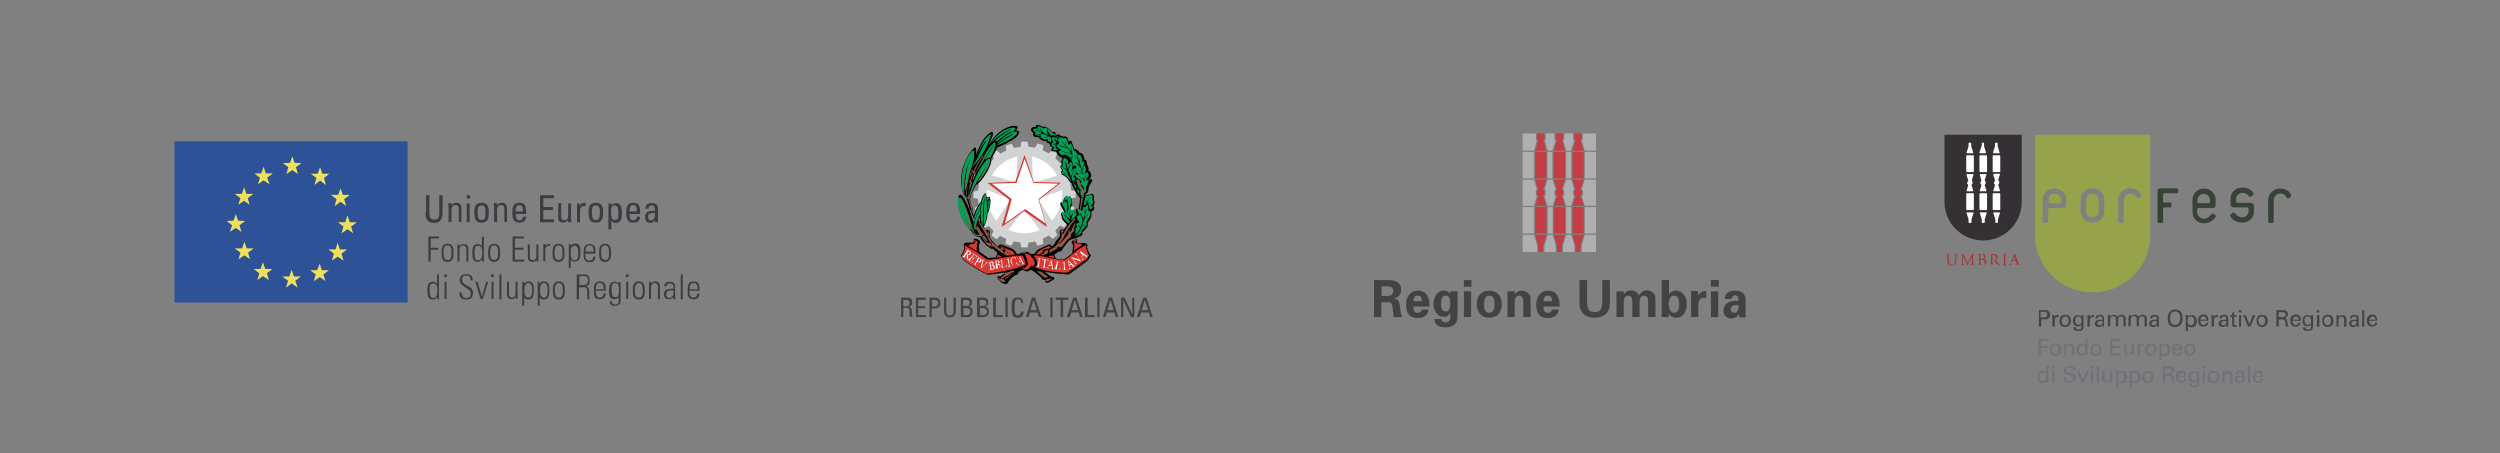 <?xml version="1.0" encoding="utf-8"?>
<!-- Generator: Adobe Illustrator 22.0.1, SVG Export Plug-In . SVG Version: 6.00 Build 0)  -->
<svg version="1.1" id="Livello_1" xmlns="http://www.w3.org/2000/svg" xmlns:xlink="http://www.w3.org/1999/xlink" x="0px" y="0px"
	 viewBox="0 0 756.9 137.3" style="enable-background:new 0 0 756.9 137.3;" xml:space="preserve">
<rect x="0" y="0" width="756.9" height="137.3" fill="#808080" stroke="none"/>
<style type="text/css">
	.st0{fill:#ADAFB0;}
	.st1{fill:#C23D44;}
	.st2{fill:#414345;}
	.st3{fill:#A53330;}
	.st4{fill:#353034;}
	.st5{fill:#FFFFFF;}
	.st6{fill:#384337;}
	.st7{fill:#96A34B;}
	.st8{fill:#434349;}
	.st9{fill:#707179;}
	.st10{fill:#2E5298;}
	.st11{fill:#EDE05C;}
	.st12{fill:#3C3D42;}
	.st13{fill:#D1D3D4;}
	.st14{fill:#DA3832;}
	.st15{fill:#985A46;}
	.st16{fill:#00A259;}
</style>
<rect x="461" y="46" class="st0" width="3.4" height="8"/>
<rect x="461" y="62.7" class="st0" width="3.4" height="8"/>
<polygon class="st0" points="464.4,54.4 465.3,57.3 465,57.7 465,59 465.3,59.3 464.4,62.3 461,62.3 461,54.4 "/>
<polygon class="st0" points="465,40.4 465,42.3 465.3,42.6 464.4,45.6 461,45.6 461,40.4 "/>
<polygon class="st0" points="470.6,42.3 470.6,40.4 468,40.4 468,42.3 467.7,42.6 468.6,45.6 470,45.6 470.9,42.6 "/>
<polygon class="st0" points="476.3,42.3 476.3,40.4 473.6,40.4 473.6,42.3 473.3,42.6 474.2,45.6 475.6,45.6 476.6,42.6 "/>
<polygon class="st0" points="479.2,40.4 479.2,42.3 478.9,42.6 479.8,45.6 483.2,45.6 483.2,40.4 "/>
<polygon class="st0" points="464.4,71.1 461,71.1 461,76.3 465.4,76.3 465.4,74.4 "/>
<rect x="468.5" y="46" class="st0" width="1.5" height="8"/>
<rect x="468.6" y="62.7" class="st0" width="1.5" height="8"/>
<polygon class="st0" points="468.5,62.3 467.6,59.3 468,59 468,57.7 467.6,57.3 468.6,54.4 469.3,54.4 470,54.4 471,57.4 
	470.6,57.7 470.6,59 471,59.4 470.1,62.3 469.3,62.3 "/>
<polygon class="st0" points="468.6,71.1 470.1,71.1 471,74.4 471,76.3 467.6,76.3 467.6,74.4 "/>
<rect x="474.2" y="46" class="st0" width="1.5" height="8"/>
<rect x="474.2" y="62.7" class="st0" width="1.5" height="8"/>
<polygon class="st0" points="474.2,62.3 473.2,59.4 473.6,59 473.6,57.7 473.2,57.3 474.2,54.4 474.9,54.4 475.7,54.4 476.6,57.3 
	476.3,57.7 476.3,59 476.6,59.4 475.7,62.3 474.9,62.3 "/>
<polygon class="st0" points="474.2,71.1 475.7,71.1 476.7,74.4 476.7,76.3 473.2,76.3 473.2,74.4 "/>
<rect x="464.8" y="46" class="st1" width="3.4" height="8"/>
<rect x="464.8" y="62.7" class="st1" width="3.4" height="8"/>
<polygon class="st1" points="464.8,54.4 465.7,57.4 465.3,57.8 465.3,58.9 465.7,59.3 464.8,62.3 468.2,62.3 467.2,59.2 467.6,58.9 
	467.6,57.8 467.2,57.4 468.2,54.4 "/>
<polygon class="st1" points="468.2,71.1 467.2,74.4 467.2,76.3 465.7,76.3 465.7,74.4 464.8,71.1 "/>
<rect x="470.4" y="46" class="st1" width="3.4" height="8"/>
<rect x="470.4" y="62.7" class="st1" width="3.4" height="8"/>
<polygon class="st1" points="470.4,54.4 471.4,57.4 471,57.8 471,58.9 471.4,59.3 470.4,62.3 473.8,62.3 472.9,59.3 473.2,58.9 
	473.2,57.8 472.9,57.4 473.8,54.4 "/>
<polygon class="st1" points="473.8,71.1 472.9,74.4 472.9,76.3 471.4,76.3 471.4,74.4 470.4,71.1 "/>
<rect x="476.1" y="46" class="st1" width="3.4" height="8"/>
<rect x="476.1" y="62.7" class="st1" width="3.4" height="8"/>
<polygon class="st1" points="476.1,54.4 477,57.4 476.6,57.8 476.6,58.9 477,59.3 476.1,62.3 479.5,62.3 478.5,59.3 478.9,58.9 
	478.9,57.8 478.5,57.4 479.5,54.4 "/>
<polygon class="st1" points="479.5,71.1 478.5,74.4 478.5,76.3 477,76.3 477,74.4 476.1,71.1 "/>
<polygon class="st1" points="465.3,40.4 465.3,42 465.7,42.4 464.8,45.6 468.2,45.6 467.2,42.4 467.6,42 467.6,40.4 "/>
<polygon class="st1" points="471,40.4 471,42 471.4,42.4 470.4,45.6 473.8,45.6 472.9,42.4 473.3,42 473.3,40.4 "/>
<polygon class="st1" points="476.6,40.4 476.6,42 477,42.4 476.1,45.6 479.5,45.6 478.5,42.4 478.9,42 478.9,40.4 "/>
<rect x="479.8" y="62.7" class="st0" width="3.4" height="8"/>
<polygon class="st0" points="479.8,46 483.2,46 483.2,54 479.8,54 "/>
<polygon class="st0" points="479.8,62.3 478.9,59.4 479.3,59 479.3,57.7 478.9,57.4 479.8,54.4 483.2,54.4 483.2,62.3 "/>
<polygon class="st0" points="479.8,71.1 483.2,71.1 483.2,76.3 478.9,76.3 478.9,74.4 "/>
<g>
	<path class="st2" d="M418.3,89.6h1.9c1,0,1.6-0.5,1.6-1.5c0-1-0.6-1.4-1.6-1.4h-1.9V89.6z M418.3,96h-2.3V84.8h4.5
		c1.8,0,3.7,0.6,3.7,2.9c0,1.5-0.9,2.4-2.2,2.7v0c1.7,0.2,1.7,1.3,1.9,2.9c0.1,0.7,0.2,2,0.6,2.7h-2.5c-0.2-1-0.3-2-0.4-3
		c-0.1-0.6-0.2-1.5-1-1.5h-2.4V96z"/>
	<path class="st2" d="M430.5,91.2c0-0.9-0.2-1.7-1.3-1.7c-1,0-1.2,0.8-1.3,1.7H430.5z M427.9,92.7c0,1,0.1,2,1.3,2
		c0.8,0,1.1-0.3,1.3-1h2c-0.2,1.9-1.6,2.6-3.3,2.6c-2.5,0-3.5-1.5-3.5-4.1c0-2.3,1.3-4.2,3.5-4.2c1.4,0,2.5,0.5,3.1,1.9
		c0.2,0.4,0.3,0.9,0.4,1.4c0.1,0.5,0.1,1,0.1,1.5H427.9z"/>
	<path class="st2" d="M437.7,94.3c1.2,0,1.4-1.3,1.4-2.3c0-1.2-0.2-2.5-1.4-2.5c-1.2,0-1.4,1.3-1.4,2.5
		C436.2,93,436.5,94.3,437.7,94.3 M441.3,95.3c0,1.8-0.4,3.8-3.6,3.8c-1.6,0-3.4-0.4-3.4-2.5h2.1c0,0.7,0.6,1,1.2,1
		c1.7,0,1.6-1.6,1.5-2.8h0c-0.5,0.8-1.2,1.1-2.1,1.1c-2,0-3-2-3-3.9c0-2,1.1-4,3.1-4c1,0,1.6,0.3,2,1.1h0v-0.9h2.2V95.3z"/>
	<path class="st2" d="M445.4,96h-2.2v-7.8h2.2V96z M445.5,86.8h-2.3v-2h2.3V86.8z"/>
	<path class="st2" d="M450.9,94.7c1.3,0,1.6-1.3,1.6-2.6c0-1.2-0.2-2.6-1.6-2.6c-1.3,0-1.6,1.3-1.6,2.6
		C449.3,93.4,449.5,94.7,450.9,94.7 M450.9,96.2c-2.4,0-3.8-1.7-3.8-4.1c0-2.5,1.4-4.1,3.8-4.1c2.4,0,3.8,1.7,3.8,4.1
		C454.7,94.6,453.3,96.2,450.9,96.2"/>
	<path class="st2" d="M458.6,89.1L458.6,89.1c0.5-0.7,1.2-1.1,2.3-1.1c0.7,0,2.1,0.6,2.4,1.7c0.1,0.5,0.1,1,0.1,1.2V96h-2.2v-4.7
		c0-0.8-0.2-1.8-1.3-1.8c-0.7,0-1.3,0.6-1.3,1.8V96h-2.2v-7.8h2.2V89.1z"/>
	<path class="st2" d="M469.9,91.2c0-0.9-0.2-1.7-1.3-1.7c-1,0-1.2,0.8-1.3,1.7H469.9z M467.3,92.7c0,1,0.1,2,1.3,2
		c0.8,0,1.1-0.3,1.3-1h2c-0.2,1.9-1.6,2.6-3.3,2.6c-2.5,0-3.5-1.5-3.5-4.1c0-2.3,1.3-4.2,3.5-4.2c1.4,0,2.5,0.5,3.1,1.9
		c0.2,0.4,0.3,0.9,0.4,1.4c0.1,0.5,0.1,1,0.1,1.5H467.3z"/>
	<path class="st2" d="M487.4,84.8v7c0,3-2,4.4-4.6,4.4c-2.6,0-4.6-1.4-4.6-4.4v-7h2.3v6.1c0,1.9,0.1,3.6,2.3,3.6
		c2.2,0,2.3-1.7,2.3-3.6v-6.1H487.4z"/>
	<path class="st2" d="M491.6,89.1L491.6,89.1c0.5-0.7,1.2-1.2,2.3-1.2c0.8,0,2,0.6,2.3,1.5c0.7-1,1.4-1.5,2.5-1.5
		c0.8,0,2,0.6,2.3,1.5c0.2,0.6,0.2,1.2,0.2,1.9V96h-2.2v-4.7c0-0.8-0.2-1.8-1.3-1.8c-0.7,0-1.3,0.6-1.3,1.8V96h-2.2v-4.7
		c0-0.8-0.2-1.8-1.3-1.8c-0.7,0-1.3,0.6-1.3,1.8V96h-2.2v-7.8h2.2V89.1z"/>
	<path class="st2" d="M506.8,94.7c1.4,0,1.6-1.4,1.6-2.6c0-1.2-0.2-2.6-1.6-2.6c-1.2,0-1.6,1.5-1.6,2.6
		C505.3,93.2,505.7,94.7,506.8,94.7 M503.1,84.8h2.2v4.3h0c0.4-0.6,1.2-1.1,2-1.1c2.3,0,3.4,2,3.4,4.1c0,2-1,4.1-3.2,4.1
		c-0.9,0-1.8-0.4-2.3-1.3h0c0,0.4,0,0.7,0,1.1H503c0-0.5,0.1-1,0.1-1.6V84.8z"/>
	<path class="st2" d="M514.1,88.2l0,1.4h0c0.5-1.2,1.4-1.5,2.5-1.5v2.1h-1c-0.4,0-0.8,0.3-1.1,0.6c-0.2,0.4-0.3,0.9-0.3,1.4V96h-2.2
		l0-6.3c0-0.3,0-1-0.1-1.6H514.1z"/>
	<path class="st2" d="M520.2,96H518v-7.8h2.2V96z M520.3,86.8H518v-2h2.4V86.8z"/>
	<path class="st2" d="M524,93.6c0,0.7,0.5,1.1,1.1,1.1c1.2,0,1.3-1.4,1.3-2.3C525.5,92.3,524,92.3,524,93.6 M522.2,90.4
		c0-1,0.4-1.6,1-1.9c0.6-0.4,1.4-0.5,2.2-0.5c1.5,0,3.1,0.6,3.1,2.9v4.3c0,0.4,0.1,0.6,0.1,0.9h-2c0-0.4-0.1-0.7-0.1-1h0
		c-0.5,0.9-1.3,1.3-2.3,1.3c-1.4,0-2.4-0.8-2.4-2.4c0-0.5,0.2-1.9,1.6-2.5c0.9-0.4,2-0.5,2.9-0.4v-0.7c0-0.3-0.2-1-1-1
		c-0.8,0-1,0.8-1,1.1H522.2z"/>
	<path class="st3" d="M592.1,78.2c0-0.3,0-0.9-0.1-1c0-0.1-0.1-0.1-0.3-0.1l-0.1,0c0,0,0-0.1,0-0.1c0.2,0,0.4,0,0.6,0
		c0.2,0,0.4,0,0.5,0c0,0,0,0.1,0,0.1l-0.1,0c-0.1,0-0.2,0.1-0.2,0.1c-0.1,0.2-0.1,0.7-0.1,1v0.6c0,0.5-0.1,0.9-0.4,1.2
		c-0.2,0.2-0.6,0.4-1,0.4c-0.3,0-0.7-0.1-0.9-0.3c-0.3-0.2-0.4-0.6-0.4-1.2v-1.2c0-0.5,0-0.6-0.3-0.6l-0.1,0c0,0,0-0.1,0-0.1
		c0.3,0,0.4,0,0.6,0c0.2,0,0.4,0,0.6,0c0,0,0,0.1,0,0.1l-0.1,0c-0.3,0-0.3,0.1-0.3,0.6v1.1c0,0.8,0.3,1.4,1,1.4c0.7,0,1-0.6,1-1.3
		V78.2z"/>
	<path class="st3" d="M595.4,79c0.1,0.2,0.2,0.5,0.3,0.7h0c0.1-0.2,0.3-0.5,0.4-0.8l0.5-1c0.2-0.5,0.4-0.7,0.4-1c0.2,0,0.3,0,0.4,0
		c0.1,0,0.3,0,0.4,0c0,0,0,0.1,0,0.1l-0.1,0c-0.3,0-0.4,0.1-0.4,0.5c0,0.5,0,1.5,0.1,2.2c0,0.3,0,0.4,0.3,0.4l0.2,0c0,0,0,0.1,0,0.1
		c-0.2,0-0.4,0-0.6,0c-0.2,0-0.4,0-0.6,0c0,0,0-0.1,0-0.1l0.1,0c0.2,0,0.2-0.1,0.2-0.4l0-2.1h0c0,0.1-0.2,0.5-0.3,0.7l-0.5,0.9
		c-0.2,0.4-0.5,0.9-0.5,1.1c0,0,0,0-0.1,0c0,0,0,0,0,0c-0.1-0.3-0.3-0.8-0.4-1l-0.5-1c-0.1-0.2-0.2-0.5-0.3-0.7h0
		c0,0.3,0,0.6-0.1,0.9c0,0.3,0,0.8,0,1.2c0,0.4,0,0.5,0.2,0.5l0.2,0c0,0,0,0.1,0,0.1c-0.2,0-0.4,0-0.6,0c-0.2,0-0.3,0-0.5,0
		c0,0,0-0.1,0-0.1l0.1,0c0.2,0,0.3-0.1,0.3-0.4c0-0.3,0-0.6,0.1-1.1c0-0.4,0-0.9,0.1-1.1c0-0.3,0-0.4-0.3-0.4l-0.1,0
		c0,0,0-0.1,0-0.1c0.2,0,0.3,0,0.4,0c0.1,0,0.3,0,0.4,0c0,0.2,0.1,0.5,0.3,0.8L595.4,79z"/>
	<path class="st3" d="M599.2,77.6c0-0.4,0-0.5-0.2-0.5l-0.2,0c0,0,0-0.1,0-0.1c0.3,0,0.6-0.1,1.1-0.1c0.3,0,0.6,0,0.8,0.1
		c0.2,0.1,0.4,0.3,0.4,0.6c0,0.4-0.2,0.6-0.5,0.7c0,0,0,0.1,0.1,0.1c0.3,0.1,0.7,0.3,0.7,0.8c0,0.6-0.4,1-1.4,1c-0.1,0-0.4,0-0.6,0
		c-0.2,0-0.4,0-0.6,0c0,0,0-0.1,0-0.1l0.1,0c0.3,0,0.3-0.1,0.3-0.6V77.6z M599.6,78.3c0,0.1,0,0.1,0.3,0.1c0.5,0,0.8-0.2,0.8-0.7
		c0-0.5-0.4-0.7-0.8-0.7c-0.1,0-0.2,0-0.2,0c0,0-0.1,0-0.1,0.1V78.3z M599.6,79.5c0,0.2,0,0.4,0.1,0.6c0.1,0.1,0.2,0.1,0.4,0.1
		c0.5,0,0.8-0.2,0.8-0.7c0-0.4-0.2-0.9-1-0.9c-0.3,0-0.3,0-0.3,0.1V79.5z"/>
	<path class="st3" d="M602.9,77.7c0-0.5,0-0.6-0.2-0.6l-0.2,0c0,0,0-0.1,0-0.1c0.3,0,0.6-0.1,1.1-0.1c0.3,0,0.6,0,0.8,0.2
		c0.2,0.1,0.4,0.4,0.4,0.7c0,0.5-0.4,0.7-0.6,0.8c0,0,0,0.1,0,0.1c0.4,0.7,0.7,1,1,1.3c0.1,0.1,0.2,0.1,0.3,0.1c0,0,0,0.1,0,0.1
		c0,0-0.1,0-0.2,0c-0.4,0-0.7-0.1-1-0.6c-0.1-0.2-0.3-0.5-0.5-0.8c-0.1-0.1-0.2-0.2-0.4-0.2c-0.2,0-0.2,0-0.2,0.1v0.6
		c0,0.5,0,0.6,0.3,0.6l0.1,0c0,0,0,0.1,0,0.1c-0.2,0-0.4,0-0.6,0c-0.2,0-0.4,0-0.6,0c0,0,0-0.1,0-0.1l0.1,0c0.3,0,0.3-0.1,0.3-0.6
		V77.7z M603.3,78.5c0,0.1,0,0.1,0,0.2c0,0,0.1,0,0.3,0c0.2,0,0.4,0,0.5-0.1c0.1-0.1,0.2-0.3,0.2-0.6c0-0.4-0.2-0.8-0.8-0.8
		c-0.3,0-0.3,0-0.3,0.2V78.5z"/>
	<path class="st3" d="M606.7,77.7c0-0.5,0-0.6-0.3-0.6l-0.1,0c0,0,0-0.1,0-0.1c0.3,0,0.4,0,0.6,0c0.2,0,0.4,0,0.6,0c0,0,0,0.1,0,0.1
		l-0.1,0c-0.3,0-0.3,0.1-0.3,0.6v1.8c0,0.5,0,0.6,0.3,0.7l0.1,0c0,0,0,0.1,0,0.1c-0.3,0-0.4,0-0.6,0c-0.2,0-0.4,0-0.6,0
		c0,0,0-0.1,0-0.1l0.1,0c0.3,0,0.3-0.1,0.3-0.7V77.7z"/>
	<path class="st3" d="M610.4,79.1c0-0.1-0.1-0.1-0.2-0.1h-0.8c-0.1,0-0.2,0-0.2,0.1l-0.2,0.5c-0.1,0.2-0.1,0.4-0.1,0.4
		c0,0.1,0,0.1,0.1,0.1l0.2,0c0,0,0,0.1,0,0.1c-0.1,0-0.3,0-0.5,0c-0.2,0-0.4,0-0.5,0c0,0,0-0.1,0-0.1l0.2,0c0.1,0,0.2-0.1,0.3-0.2
		c0.1-0.2,0.2-0.6,0.4-1.1l0.5-1.4c0.1-0.2,0.1-0.3,0.1-0.4c0.1,0,0.2-0.1,0.3-0.2c0,0,0.1,0,0.1,0c0.1,0.2,0.1,0.5,0.2,0.7l0.7,2
		c0.2,0.4,0.2,0.5,0.4,0.5l0.1,0c0,0,0,0.1,0,0.1c-0.2,0-0.4,0-0.6,0c-0.2,0-0.4,0-0.6,0c0,0,0-0.1,0-0.1l0.1,0c0.1,0,0.2,0,0.2-0.1
		c0-0.1,0-0.1-0.1-0.3L610.4,79.1z M609.4,78.7c0,0.1,0,0.1,0.1,0.1h0.6c0.2,0,0.2,0,0.1-0.1l-0.3-0.8c0-0.1-0.1-0.3-0.1-0.3h0
		c0,0-0.1,0.1-0.1,0.3L609.4,78.7z"/>
	<path class="st4" d="M612.1,61.1V40.8h-23.4v20.3c0,6.4,5.2,11.7,11.7,11.7C606.9,72.8,612.1,67.6,612.1,61.1L612.1,61.1z"/>
	<path class="st5" d="M595.5,47c-0.1,0-0.2,0.1-0.2,0.2v4.7c0,0.1,0.1,0.2,0.2,0.2h1.9c0.1,0,0.2-0.1,0.2-0.2v-4.7
		c0-0.1-0.1-0.2-0.2-0.2H595.5z"/>
	<path class="st5" d="M595.5,58.5c-0.1,0-0.2,0.1-0.2,0.2v4.7c0,0.1,0.1,0.2,0.2,0.2h1.9c0.1,0,0.2-0.1,0.2-0.2v-4.7
		c0-0.1-0.1-0.2-0.2-0.2H595.5z"/>
	<path class="st5" d="M595.5,52.8c-0.1,0-0.1,0.1-0.1,0.2l0.5,1.6c0,0.1,0,0.2-0.1,0.3c-0.1,0.1-0.2,0.2-0.2,0.3v0.3
		c0,0.1,0,0.2,0.1,0.3c0,0,0,0,0.1,0c0.1,0.1,0.1,0.2,0.1,0.3l-0.5,1.6c0,0.1,0,0.2,0.1,0.2h1.8c0.1,0,0.1-0.1,0.1-0.2l-0.5-1.6
		c0-0.1,0-0.2,0.1-0.3c0.1-0.1,0.2-0.2,0.2-0.3v-0.3c0-0.1,0-0.2-0.1-0.3c0,0,0,0,0-0.1c-0.1-0.1-0.1-0.2-0.1-0.3l0.5-1.6
		c0-0.1,0-0.2-0.1-0.2H595.5z"/>
	<path class="st5" d="M595.5,64.3c-0.1,0-0.1,0.1-0.1,0.2l0.6,1.9c0,0.1,0,0.2,0,0.3v0.6c0,0.1,0.1,0.2,0.2,0.2h0.5
		c0.1,0,0.2-0.1,0.2-0.2v-0.6c0-0.1,0-0.2,0-0.3l0.6-1.9c0-0.1,0-0.2-0.1-0.2H595.5z"/>
	<path class="st5" d="M596.2,43.2c-0.1,0-0.2,0.1-0.2,0.2v0.6c0,0.1,0,0.2,0,0.3l-0.6,1.9c0,0.1,0,0.2,0.1,0.2h1.8
		c0.1,0,0.1-0.1,0.1-0.2l-0.6-1.9c0-0.1,0-0.2,0-0.3v-0.6c0-0.1-0.1-0.2-0.2-0.2H596.2z"/>
	<path class="st5" d="M599.5,47c-0.1,0-0.2,0.1-0.2,0.2v4.7c0,0.1,0.1,0.2,0.2,0.2h1.9c0.1,0,0.2-0.1,0.2-0.2v-4.7
		c0-0.1-0.1-0.2-0.2-0.2H599.5z"/>
	<path class="st5" d="M599.5,58.5c-0.1,0-0.2,0.1-0.2,0.2v4.7c0,0.1,0.1,0.2,0.2,0.2h1.9c0.1,0,0.2-0.1,0.2-0.2v-4.7
		c0-0.1-0.1-0.2-0.2-0.2H599.5z"/>
	<path class="st5" d="M599.5,52.8c-0.1,0-0.1,0.1-0.1,0.2l0.5,1.6c0,0.1,0,0.2-0.1,0.3c-0.1,0.1-0.2,0.2-0.2,0.3v0.3
		c0,0.1,0.1,0.2,0.1,0.3c0,0,0,0,0.1,0c0.1,0.1,0.1,0.2,0.1,0.3l-0.5,1.6c0,0.1,0,0.2,0.1,0.2h1.8c0.1,0,0.1-0.1,0.1-0.2l-0.5-1.6
		c0-0.1,0-0.2,0.1-0.3c0.1-0.1,0.2-0.2,0.2-0.3v-0.3c0-0.1-0.1-0.2-0.1-0.3c0,0,0,0-0.1-0.1c-0.1-0.1-0.1-0.2-0.1-0.3l0.5-1.6
		c0-0.1,0-0.2-0.1-0.2H599.5z"/>
	<path class="st5" d="M599.5,64.3c-0.1,0-0.1,0.1-0.1,0.2l0.6,1.9c0,0.1,0,0.2,0,0.3v0.6c0,0.1,0.1,0.2,0.2,0.2h0.5
		c0.1,0,0.2-0.1,0.2-0.2v-0.6c0-0.1,0-0.2,0-0.3l0.6-1.9c0-0.1,0-0.2-0.1-0.2H599.5z"/>
	<path class="st5" d="M600.2,43.2c-0.1,0-0.2,0.1-0.2,0.2v0.6c0,0.1,0,0.2-0.1,0.3l-0.6,1.9c0,0.1,0,0.2,0.1,0.2h1.8
		c0.1,0,0.1-0.1,0.1-0.2l-0.6-1.9c0-0.1,0-0.2,0-0.3v-0.6c0-0.1-0.1-0.2-0.2-0.2H600.2z"/>
	<path class="st5" d="M603.5,47c-0.1,0-0.2,0.1-0.2,0.2v4.7c0,0.1,0.1,0.2,0.2,0.2h1.9c0.1,0,0.2-0.1,0.2-0.2v-4.7
		c0-0.1-0.1-0.2-0.2-0.2H603.5z"/>
	<path class="st5" d="M603.5,58.5c-0.1,0-0.2,0.1-0.2,0.2v4.7c0,0.1,0.1,0.2,0.2,0.2h1.9c0.1,0,0.2-0.1,0.2-0.2v-4.7
		c0-0.1-0.1-0.2-0.2-0.2H603.5z"/>
	<path class="st5" d="M603.6,52.8c-0.1,0-0.1,0.1-0.1,0.2l0.5,1.6c0,0.1,0,0.2-0.1,0.3c-0.1,0.1-0.2,0.2-0.2,0.3v0.3
		c0,0.1,0.1,0.2,0.1,0.3c0,0,0,0,0.1,0c0.1,0.1,0.1,0.2,0.1,0.3l-0.5,1.6c0,0.1,0,0.2,0.1,0.2h1.8c0.1,0,0.1-0.1,0.1-0.2L605,56
		c0-0.1,0-0.2,0.1-0.3c0.1-0.1,0.2-0.2,0.2-0.3v-0.3c0-0.1-0.1-0.2-0.1-0.3c0,0,0,0-0.1-0.1c-0.1-0.1-0.1-0.2-0.1-0.3l0.5-1.6
		c0-0.1,0-0.2-0.1-0.2H603.6z"/>
	<path class="st5" d="M603.6,64.3c-0.1,0-0.1,0.1-0.1,0.2l0.6,1.9c0,0.1,0,0.2,0,0.3v0.6c0,0.1,0.1,0.2,0.2,0.2h0.4
		c0.1,0,0.2-0.1,0.2-0.2v-0.6c0-0.1,0-0.2,0-0.3l0.6-1.9c0-0.1,0-0.2-0.1-0.2H603.6z"/>
	<path class="st5" d="M604.2,43.2c-0.1,0-0.2,0.1-0.2,0.2v0.6c0,0.1,0,0.2,0,0.3l-0.6,1.9c0,0.1,0,0.2,0.1,0.2h1.8
		c0.1,0,0.1-0.1,0.1-0.2l-0.6-1.9c0-0.1,0-0.2,0-0.3v-0.6c0-0.1-0.1-0.2-0.2-0.2H604.2z"/>
	<path class="st6" d="M659.5,57.5c0,0.4,0,0.6,0,0.7c-0.1,0.2-0.2,0.3-0.5,0.3h-3.6c-0.3,0-0.5,0.2-0.5,0.5v2.3h2.1
		c0.1,0,0.2,0,0.3,0.1c0.1,0.1,0.1,0.2,0.1,0.3c0,0.4,0,0.6,0,0.7c0,0.3-0.2,0.4-0.4,0.4h-2.1V67c0,0.3-0.2,0.5-0.5,0.5h-0.7
		c-0.3,0-0.5-0.2-0.5-0.5V58c0-0.7,0.3-1,1-1h4.8C659.3,57,659.5,57.2,659.5,57.5"/>
	<path class="st6" d="M670.9,65.5c-0.3,0.5-0.7,1-1.4,1.5c-0.6,0.4-1.3,0.6-2.2,0.6c-1,0-1.9-0.3-2.5-1c-0.7-0.6-1-1.5-1-2.5v-3.5
		c0-1,0.3-1.9,1-2.5c0.7-0.7,1.5-1,2.5-1c1,0,1.9,0.3,2.5,1c0.7,0.7,1,1.5,1,2.5v1.5c0,0.6-0.3,0.9-0.9,0.9h-4.3
		c-0.3,0-0.4,0.3-0.4,0.7c0,0.4,0,0.6,0.1,0.9c0.1,0.5,0.3,0.9,0.7,1.2c0.4,0.3,0.8,0.4,1.3,0.4c0.8,0,1.6-0.5,2.3-1.4
		c0.1-0.1,0.2-0.2,0.3-0.2c0.1,0,0.4,0.2,0.8,0.5C670.8,65.1,670.9,65.3,670.9,65.5 M669.1,61.1v-0.5c0-0.6-0.2-1-0.6-1.4
		c-0.4-0.4-0.8-0.5-1.4-0.5c-0.5,0-0.9,0.2-1.3,0.6c-0.3,0.4-0.5,0.8-0.5,1.3v0.5c0,0.3,0.1,0.4,0.4,0.4h2.9
		C669,61.5,669.1,61.4,669.1,61.1"/>
	<path class="st6" d="M682.4,62.5v0.7v0.7c0,1-0.3,1.9-1,2.5c-0.7,0.7-1.5,1-2.5,1c-0.8,0-1.5-0.2-2.2-0.5c-0.7-0.4-1.2-0.9-1.5-1.6
		c0-0.2,0.1-0.4,0.2-0.5c0.4-0.3,0.7-0.5,0.8-0.5c0.1,0,0.3,0.1,0.4,0.2c0.7,0.9,1.4,1.3,2.2,1.3c0.6,0,1.1-0.2,1.5-0.6
		c0.3-0.4,0.5-0.9,0.5-1.6c0-0.5-0.1-0.8-0.3-0.8h-4.2c-0.6,0-1-0.3-1-1v-1.5c0-1,0.3-1.9,1-2.5c0.7-0.7,1.5-1,2.6-1
		c0.7,0,1.4,0.1,2,0.4c0.6,0.3,1.1,0.8,1.4,1.4c0,0.2-0.1,0.4-0.2,0.5c-0.4,0.3-0.7,0.5-0.8,0.5c-0.1,0-0.3-0.1-0.4-0.2
		c-0.5-0.7-1.2-1-1.9-1c-0.6,0-1.1,0.2-1.5,0.6c-0.4,0.4-0.5,0.9-0.5,1.6c0,0.5,0.1,0.8,0.3,0.8h4.2
		C682.1,61.5,682.4,61.8,682.4,62.5"/>
	<path class="st6" d="M693.7,59.3c0,0.1-0.1,0.3-0.4,0.5c-0.3,0.2-0.5,0.3-0.6,0.3c-0.1,0-0.3-0.1-0.5-0.4c-0.2-0.4-0.4-0.6-0.6-0.7
		c-0.3-0.3-0.7-0.4-1.2-0.4c-0.6,0-1,0.2-1.4,0.6c-0.4,0.4-0.6,0.9-0.6,1.4v2.5V65V67c0,0.3-0.2,0.5-0.5,0.5h-0.7
		c-0.3,0-0.5-0.2-0.5-0.5v-6.4c0-1,0.4-1.9,1.1-2.5c0.7-0.7,1.6-1,2.6-1c0.7,0,1.4,0.2,2,0.5c0.6,0.3,1,0.8,1.3,1.5
		C693.6,59.1,693.7,59.2,693.7,59.3"/>
	<path class="st7" d="M651,71.1V40.8h-34.9v30.3c0,9.6,7.8,17.4,17.4,17.4C643.2,88.6,651,80.8,651,71.1L651,71.1 M625.6,62
		c0,0.6-0.3,1-1,1h-4.2c-0.2,0-0.3,0.1-0.3,0.5v3.6c0,0.1,0,0.2-0.1,0.3c-0.1,0.1-0.2,0.1-0.3,0.1h-0.9c-0.1,0-0.2,0-0.3-0.1
		c-0.1-0.1-0.1-0.2-0.1-0.3v-6.5c0-1,0.3-1.9,1-2.5c0.7-0.7,1.5-1,2.6-1c1,0,1.9,0.3,2.6,1c0.7,0.7,1,1.5,1,2.5V62z M637.1,63.9
		c0,1-0.3,1.9-1,2.5c-0.7,0.7-1.5,1-2.6,1c-1,0-1.9-0.3-2.6-1c-0.7-0.7-1-1.5-1-2.5v-3.4c0-1,0.3-1.9,1-2.5c0.7-0.7,1.5-1,2.6-1
		c1,0,1.9,0.3,2.6,1c0.7,0.7,1,1.5,1,2.5V63.9z M647.9,59.8c-0.3,0.2-0.5,0.3-0.6,0.3c-0.1,0-0.3-0.1-0.5-0.4
		c-0.3-0.4-0.5-0.6-0.6-0.7c-0.3-0.3-0.7-0.4-1.2-0.4c-0.6,0-1,0.2-1.4,0.6c-0.4,0.4-0.6,0.9-0.6,1.4V67c0,0.3-0.2,0.5-0.5,0.5h-0.7
		c-0.3,0-0.5-0.2-0.5-0.5v-6.4c0-1,0.3-1.9,1.1-2.6c0.7-0.7,1.6-1,2.6-1c0.7,0,1.4,0.2,1.9,0.5c0.6,0.3,1,0.8,1.3,1.5
		c0.1,0.1,0.1,0.2,0.1,0.3C648.3,59.4,648.2,59.6,647.9,59.8 M633.5,58.7c-0.6,0-1,0.2-1.4,0.5c-0.3,0.3-0.5,0.8-0.5,1.4v3.3
		c0,0.6,0.2,1,0.5,1.4c0.3,0.3,0.8,0.5,1.4,0.5c0.6,0,1-0.2,1.4-0.5c0.4-0.3,0.5-0.8,0.5-1.3v-3.4c0-0.6-0.2-1-0.5-1.4
		C634.5,58.8,634.1,58.7,633.5,58.7 M622,58.6c-0.5,0-1,0.2-1.3,0.6c-0.4,0.4-0.5,0.9-0.5,1.4v0.5c0,0.3,0.2,0.5,0.5,0.5h2.9
		c0.3,0,0.5-0.2,0.5-0.5v-0.5c0-0.6-0.2-1-0.6-1.4C623,58.8,622.5,58.6,622,58.6"/>
	<path class="st8" d="M617.2,93.9h1.7c0.6,0,1,0,1.4,0.4c0.2,0.3,0.4,0.6,0.4,1c0,0.4-0.1,0.7-0.4,1c-0.3,0.3-0.6,0.4-1.5,0.4h-0.8
		v2.2h-0.7V93.9z M617.9,96.1h0.8c0.5,0,1.1,0,1.1-0.9c0-0.8-0.6-0.8-1-0.8h-1V96.1z"/>
	<path class="st8" d="M621.3,96.1c0-0.2,0-0.5,0-0.7h0.7l0,0.7c0.1-0.5,0.5-0.6,0.8-0.7c0.2,0,0.3,0,0.5,0V96c0,0-0.1,0-0.1,0
		c0,0-0.1,0-0.2,0c-0.8,0-0.9,0.5-0.9,1.1v1.8h-0.7V96.1z"/>
	<path class="st8" d="M625.3,95.3c1.4,0,1.7,1.1,1.7,1.8c0,1-0.6,1.9-1.8,1.9c-1.1,0-1.7-0.8-1.7-1.8
		C623.6,96.3,623.9,95.3,625.3,95.3 M625.3,98.5c0.5,0,1-0.4,1-1.4c0-0.9-0.4-1.3-1-1.3c-0.4,0-1.1,0.3-1.1,1.3
		C624.2,97.8,624.5,98.5,625.3,98.5"/>
	<path class="st8" d="M628.5,99.1c0,0.4,0.2,0.7,0.8,0.7c0.9,0,0.9-0.7,0.9-1.6c-0.3,0.6-0.9,0.6-1.1,0.6c-0.3,0-0.8-0.1-1.1-0.4
		c-0.3-0.4-0.4-0.8-0.4-1.3c0-1.2,0.7-1.7,1.5-1.7c0.7,0,0.9,0.3,1.1,0.5l0-0.5h0.6l0,0.6l0,2.2c0,0.8,0,1.2-0.2,1.4
		c-0.3,0.6-1,0.6-1.4,0.6c-1.4,0-1.4-0.7-1.5-1.1H628.5z M630,98c0.1-0.2,0.2-0.4,0.2-1c0-0.4-0.1-0.7-0.3-0.9
		c-0.2-0.2-0.4-0.3-0.7-0.3c-0.8,0-0.9,0.8-0.9,1.3c0,0.5,0.2,1.2,0.9,1.2C629.6,98.3,629.9,98.2,630,98"/>
	<path class="st8" d="M632,96.1c0-0.2,0-0.5,0-0.7h0.7l0,0.7c0.1-0.5,0.5-0.6,0.8-0.7c0.2,0,0.3,0,0.5,0V96c0,0-0.1,0-0.1,0
		c0,0-0.1,0-0.2,0c-0.8,0-1,0.5-1,1.1v1.8H632V96.1z"/>
	<path class="st8" d="M636.6,98.9c0-0.2-0.1-0.3-0.1-0.5c-0.3,0.6-0.8,0.6-1.1,0.6c-0.8,0-1.2-0.5-1.2-1c0-0.3,0.1-0.7,0.6-1
		c0.4-0.2,0.9-0.2,1.2-0.2c0.2,0,0.3,0,0.5,0c0-0.4,0-0.6-0.1-0.8c-0.1-0.2-0.4-0.2-0.6-0.2c-0.7,0-0.7,0.4-0.7,0.6h-0.7
		c0-0.2,0-0.4,0.2-0.7c0.3-0.3,0.8-0.4,1.1-0.4c0.5,0,1,0.2,1.2,0.5c0.1,0.2,0.1,0.4,0.1,0.5l0,1.7c0,0.1,0,0.5,0,0.9H636.6z
		 M636.2,97.2c-0.3,0-1.2,0-1.2,0.7c0,0.2,0.1,0.6,0.7,0.6c0.3,0,0.6-0.1,0.7-0.4c0.2-0.2,0.2-0.4,0.2-0.9
		C636.4,97.2,636.3,97.2,636.2,97.2"/>
	<path class="st8" d="M638.2,95.9l0-0.5h0.7v0.5c0.3-0.5,0.8-0.6,1.1-0.6c0.8,0,1,0.4,1.1,0.7c0.1-0.2,0.4-0.7,1.2-0.7
		c0.5,0,1.3,0.2,1.3,1.2v2.3h-0.7v-2.2c0-0.3-0.1-0.4-0.1-0.5c-0.1-0.2-0.3-0.3-0.7-0.3c-0.4,0-0.7,0.2-0.7,0.4
		c-0.1,0.2-0.1,0.6-0.1,0.7v1.9h-0.7v-2.3c0-0.4-0.2-0.8-0.8-0.8c-0.4,0-0.7,0.3-0.8,0.4c-0.1,0.2-0.1,0.5-0.1,0.7v2h-0.7V95.9z"/>
	<path class="st8" d="M644.6,95.9l0-0.5h0.7v0.5c0.3-0.5,0.8-0.6,1.1-0.6c0.8,0,1,0.4,1.1,0.7c0.1-0.2,0.4-0.7,1.2-0.7
		c0.5,0,1.3,0.2,1.3,1.2v2.3h-0.7v-2.2c0-0.3-0.1-0.4-0.1-0.5c-0.1-0.2-0.3-0.3-0.7-0.3c-0.4,0-0.6,0.2-0.7,0.4
		c-0.2,0.2-0.2,0.6-0.2,0.7v1.9h-0.7v-2.3c0-0.4-0.3-0.8-0.8-0.8c-0.4,0-0.7,0.3-0.8,0.4c-0.2,0.2-0.2,0.5-0.2,0.7v2h-0.7V95.9z"/>
	<path class="st8" d="M653.1,98.9c0-0.2-0.1-0.3-0.1-0.5c-0.3,0.6-0.8,0.6-1.1,0.6c-0.8,0-1.2-0.5-1.2-1c0-0.3,0.1-0.7,0.6-1
		c0.4-0.2,0.9-0.2,1.2-0.2c0.2,0,0.3,0,0.5,0c0-0.4,0-0.6-0.1-0.8c-0.1-0.2-0.4-0.2-0.6-0.2c-0.7,0-0.7,0.4-0.7,0.6h-0.6
		c0-0.2,0-0.4,0.2-0.7c0.3-0.3,0.8-0.4,1.1-0.4c0.5,0,1,0.2,1.2,0.5c0.1,0.2,0.1,0.4,0.1,0.5l0,1.7c0,0.1,0,0.5,0.1,0.9H653.1z
		 M652.6,97.2c-0.3,0-1.2,0-1.2,0.7c0,0.2,0.1,0.6,0.7,0.6c0.3,0,0.6-0.1,0.7-0.4c0.1-0.2,0.2-0.4,0.2-0.9
		C652.9,97.2,652.8,97.2,652.6,97.2"/>
	<path class="st8" d="M656.9,94.4c0.5-0.6,1.2-0.7,1.7-0.7c1.4,0,2.2,0.9,2.2,2.6c0,1.3-0.5,2.7-2.3,2.7c-1.7,0-2.2-1.2-2.2-2.6
		C656.3,95.8,656.4,95,656.9,94.4 M657.4,97.9c0.3,0.3,0.7,0.5,1.1,0.5c0.4,0,0.8-0.1,1.1-0.5c0.4-0.5,0.5-1.3,0.5-1.6
		c0-1.1-0.4-2-1.5-2c-1.3,0-1.6,1-1.6,2C657,96.9,657.1,97.5,657.4,97.9"/>
	<path class="st8" d="M661.7,96c0-0.2,0-0.2,0-0.6h0.7l0,0.6c0.3-0.6,0.9-0.6,1.2-0.6c0.7,0,1.5,0.5,1.5,1.8c0,1.3-0.7,1.9-1.6,1.9
		c-0.5,0-0.9-0.2-1.1-0.5v1.7h-0.6V96z M663.3,98.5c0.2,0,0.5,0,0.7-0.3c0.2-0.3,0.3-0.8,0.3-1.1c0-0.6-0.2-1.3-1-1.3
		c-1,0-1,1.1-1,1.4C662.3,97.6,662.4,98.5,663.3,98.5"/>
	<path class="st8" d="M666.2,97.2c0,0.7,0.3,1.2,1,1.2c0.4,0,0.8-0.2,0.8-0.7h0.6c0,0.2,0,0.5-0.3,0.7c-0.2,0.2-0.5,0.5-1.2,0.5
		c-1.1,0-1.6-0.7-1.6-1.8c0-0.7,0.1-1.2,0.7-1.6c0.3-0.2,0.7-0.3,0.9-0.3c1.6,0,1.5,1.4,1.5,1.9H666.2z M668,96.8c0-0.3-0.1-1-0.9-1
		c-0.4,0-0.9,0.3-0.9,1H668z"/>
	<path class="st8" d="M669.5,96.1c0-0.2,0-0.5,0-0.7h0.7l0,0.7c0.1-0.5,0.5-0.6,0.8-0.7c0.2,0,0.3,0,0.5,0V96c0,0-0.1,0-0.1,0
		c0,0-0.1,0-0.2,0c-0.8,0-0.9,0.5-0.9,1.1v1.8h-0.7V96.1z"/>
	<path class="st8" d="M674.1,98.9c-0.1-0.2-0.1-0.3-0.1-0.5c-0.3,0.6-0.8,0.6-1.1,0.6c-0.8,0-1.2-0.5-1.2-1c0-0.3,0.1-0.7,0.6-1
		c0.4-0.2,0.9-0.2,1.2-0.2c0.2,0,0.3,0,0.5,0c0-0.4,0-0.6-0.1-0.8c-0.1-0.2-0.4-0.2-0.6-0.2c-0.6,0-0.7,0.4-0.7,0.6H672
		c0-0.2,0-0.4,0.2-0.7c0.3-0.3,0.8-0.4,1.1-0.4c0.5,0,1,0.2,1.2,0.5c0.1,0.2,0.1,0.4,0.1,0.5l0,1.7c0,0.1,0,0.5,0.1,0.9H674.1z
		 M673.7,97.2c-0.3,0-1.2,0-1.2,0.7c0,0.2,0.1,0.6,0.7,0.6c0.3,0,0.6-0.1,0.7-0.4c0.1-0.2,0.2-0.4,0.2-0.9
		C673.9,97.2,673.8,97.2,673.7,97.2"/>
	<path class="st8" d="M675.2,95.4h0.6v-0.7l0.6-0.2v0.9h0.8v0.5h-0.8v2.1c0,0.2,0,0.5,0.5,0.5c0.1,0,0.3,0,0.3,0v0.5
		c-0.1,0-0.3,0-0.5,0c-0.6,0-0.9-0.2-0.9-0.7v-2.3h-0.6V95.4z"/>
	<path class="st8" d="M677.8,93.9h0.8v0.7h-0.8V93.9z M677.9,95.4h0.6v3.5h-0.6V95.4z"/>
	<polygon class="st8" points="679.2,95.4 679.9,95.4 681,98.1 682.1,95.4 682.8,95.4 681.3,98.9 680.6,98.9 	"/>
	<path class="st8" d="M684.9,95.3c1.4,0,1.7,1.1,1.7,1.8c0,1-0.6,1.9-1.7,1.9c-1.1,0-1.7-0.8-1.7-1.8
		C683.1,96.3,683.5,95.3,684.9,95.3 M684.8,98.5c0.5,0,1-0.4,1-1.4c0-0.9-0.4-1.3-1-1.3c-0.4,0-1.1,0.3-1.1,1.3
		C683.8,97.8,684.1,98.5,684.8,98.5"/>
	<path class="st8" d="M689.2,93.9h1.8c0.3,0,0.8,0,1.1,0.2c0.4,0.2,0.6,0.6,0.6,1c0,0.3-0.1,0.7-0.4,0.9c-0.2,0.2-0.4,0.3-0.6,0.3
		c0.5,0.1,0.7,0.3,0.8,1c0.1,0.6,0.1,1,0.3,1.6h-0.7c-0.1-0.3-0.2-0.9-0.2-1.3c-0.1-0.7-0.3-0.9-1.1-0.9h-0.9v2.2h-0.7V93.9z
		 M689.9,96h1.1c0.1,0,0.5,0,0.7-0.1c0.1-0.1,0.3-0.2,0.3-0.6c0-0.8-0.7-0.8-1-0.8h-1.1V96z"/>
	<path class="st8" d="M694.1,97.2c0,0.7,0.3,1.2,1,1.2c0.4,0,0.8-0.2,0.8-0.7h0.6c0,0.2,0,0.5-0.3,0.7c-0.1,0.2-0.5,0.5-1.2,0.5
		c-1.1,0-1.6-0.7-1.6-1.8c0-0.7,0.1-1.2,0.7-1.6c0.3-0.2,0.8-0.3,1-0.3c1.5,0,1.5,1.4,1.5,1.9H694.1z M695.9,96.8c0-0.3-0.1-1-0.8-1
		c-0.4,0-0.9,0.3-0.9,1H695.9z"/>
	<path class="st8" d="M698,99.1c0,0.4,0.2,0.7,0.8,0.7c0.9,0,0.9-0.7,0.9-1.6c-0.3,0.6-0.9,0.6-1.1,0.6c-0.3,0-0.8-0.1-1.1-0.4
		c-0.3-0.4-0.4-0.8-0.4-1.3c0-1.2,0.7-1.7,1.5-1.7c0.7,0,1,0.3,1.1,0.5l0-0.5h0.6l0,0.6v2.2c0,0.8,0,1.2-0.2,1.4
		c-0.3,0.6-1,0.6-1.4,0.6c-1.4,0-1.4-0.7-1.5-1.1H698z M699.5,98c0.1-0.2,0.2-0.4,0.2-1c0-0.4-0.1-0.7-0.3-0.9
		c-0.2-0.2-0.5-0.3-0.8-0.3c-0.8,0-0.9,0.8-0.9,1.3c0,0.5,0.2,1.2,1,1.2C699.2,98.3,699.4,98.2,699.5,98"/>
	<path class="st8" d="M701.4,93.9h0.8v0.7h-0.8V93.9z M701.5,95.4h0.7v3.5h-0.7V95.4z"/>
	<path class="st8" d="M704.8,95.3c1.4,0,1.7,1.1,1.7,1.8c0,1-0.6,1.9-1.7,1.9c-1.1,0-1.7-0.8-1.7-1.8
		C703,96.3,703.4,95.3,704.8,95.3 M704.7,98.5c0.5,0,1-0.4,1-1.4c0-0.9-0.4-1.3-1-1.3c-0.4,0-1.1,0.3-1.1,1.3
		C703.7,97.8,704,98.5,704.7,98.5"/>
	<path class="st8" d="M707.4,95.8v-0.4h0.6l0,0.6c0.1-0.1,0.3-0.6,1.1-0.6c0.3,0,1.3,0.1,1.3,1.2v2.3h-0.7v-2.2c0-0.2,0-0.4-0.2-0.6
		c-0.2-0.2-0.4-0.2-0.6-0.2c-0.5,0-0.9,0.3-0.9,1v2h-0.6V95.8z"/>
	<path class="st8" d="M713.6,98.9c0-0.2-0.1-0.3-0.1-0.5c-0.3,0.6-0.8,0.6-1.1,0.6c-0.8,0-1.2-0.5-1.2-1c0-0.3,0.1-0.7,0.6-1
		c0.4-0.2,0.9-0.2,1.2-0.2c0.2,0,0.3,0,0.5,0c0-0.4,0-0.6-0.1-0.8c-0.1-0.2-0.4-0.2-0.6-0.2c-0.7,0-0.7,0.4-0.7,0.6h-0.6
		c0-0.2,0-0.4,0.2-0.7c0.3-0.3,0.8-0.4,1.1-0.4c0.5,0,1,0.2,1.2,0.5c0.1,0.2,0.1,0.4,0.1,0.5l0,1.7c0,0.1,0,0.5,0.1,0.9H713.6z
		 M713.1,97.2c-0.2,0-1.2,0-1.2,0.7c0,0.2,0.1,0.6,0.7,0.6c0.3,0,0.6-0.1,0.7-0.4c0.1-0.2,0.2-0.4,0.2-0.9
		C713.4,97.2,713.3,97.2,713.1,97.2"/>
	<rect x="715.2" y="93.9" class="st8" width="0.6" height="5"/>
	<path class="st8" d="M717.3,97.2c0,0.7,0.3,1.2,1,1.2c0.4,0,0.8-0.2,0.8-0.7h0.6c0,0.2,0,0.5-0.3,0.7c-0.2,0.2-0.5,0.5-1.2,0.5
		c-1.1,0-1.6-0.7-1.6-1.8c0-0.7,0.1-1.2,0.7-1.6c0.3-0.2,0.7-0.3,0.9-0.3c1.5,0,1.5,1.4,1.5,1.9H717.3z M719.2,96.8
		c0-0.3-0.1-1-0.9-1c-0.4,0-0.9,0.3-0.9,1H719.2z"/>
	<polygon class="st9" points="617.2,102.6 620.2,102.6 620.2,103.2 617.9,103.2 617.9,104.7 620.1,104.7 620.1,105.3 617.9,105.3 
		617.9,107.6 617.2,107.6 	"/>
	<path class="st9" d="M622.4,104c1.4,0,1.7,1.1,1.7,1.8c0,1-0.6,1.9-1.7,1.9c-1.2,0-1.7-0.8-1.7-1.8C620.6,105,621,104,622.4,104
		 M622.3,107.2c0.5,0,1-0.4,1-1.4c0-0.9-0.4-1.3-1-1.3c-0.4,0-1.1,0.3-1.1,1.3C621.3,106.5,621.6,107.2,622.3,107.2"/>
	<path class="st9" d="M625,104.5l0-0.4h0.6l0,0.6c0.1-0.1,0.3-0.6,1.1-0.6c0.3,0,1.3,0.1,1.3,1.2v2.4h-0.7v-2.2c0-0.2,0-0.4-0.2-0.6
		c-0.2-0.2-0.4-0.2-0.6-0.2c-0.5,0-0.9,0.3-0.9,1v2H625V104.5z"/>
	<path class="st9" d="M631.4,102.6h0.6v4.4c0,0.1,0,0.4,0,0.5h-0.6l0-0.5c-0.1,0.1-0.1,0.2-0.3,0.4c-0.3,0.2-0.6,0.3-0.9,0.3
		c-0.5,0-1.5-0.2-1.5-1.8c0-1.3,0.8-1.9,1.6-1.9c0.8,0,1,0.4,1.1,0.6V102.6z M631.2,104.8c-0.1-0.2-0.4-0.3-0.8-0.3
		c-1,0-1,1.2-1,1.4c0,0.6,0.2,1.3,1,1.3c1,0,1-1.1,1-1.4C631.5,105.3,631.3,105,631.2,104.8"/>
	<path class="st9" d="M634.6,104c1.4,0,1.7,1.1,1.7,1.8c0,1-0.6,1.9-1.7,1.9c-1.2,0-1.7-0.8-1.7-1.8C632.9,105,633.3,104,634.6,104
		 M634.6,107.2c0.5,0,1-0.4,1-1.4c0-0.9-0.4-1.3-1-1.3c-0.4,0-1.1,0.3-1.1,1.3C633.5,106.5,633.8,107.2,634.6,107.2"/>
	<polygon class="st9" points="638.9,102.6 642,102.6 642,103.2 639.6,103.2 639.6,104.7 641.9,104.7 641.9,105.3 639.6,105.3 
		639.6,107 642.1,107 642.1,107.6 638.9,107.6 	"/>
	<path class="st9" d="M643.7,104.1v2.2c0,0.3,0.1,0.8,0.7,0.8c0.3,0,0.6-0.1,0.8-0.4c0.2-0.2,0.2-0.5,0.2-0.7v-2h0.7v2.8
		c0,0.1,0,0.4,0,0.6h-0.7l0-0.6c-0.1,0.2-0.4,0.6-1.1,0.6c-0.8,0-1.2-0.5-1.2-1.2v-2.3H643.7z"/>
	<path class="st9" d="M647.2,104.8c0-0.2,0-0.5,0-0.7h0.7l0,0.7c0.1-0.5,0.5-0.6,0.8-0.7c0.2,0,0.3,0,0.4,0v0.6c0,0-0.1,0-0.1,0
		c0,0-0.1,0-0.2,0c-0.8,0-0.9,0.5-0.9,1v1.8h-0.6V104.8z"/>
	<path class="st9" d="M651.2,104c1.4,0,1.7,1.1,1.7,1.8c0,1-0.6,1.9-1.8,1.9c-1.1,0-1.7-0.8-1.7-1.8C649.4,105,649.8,104,651.2,104
		 M651.2,107.2c0.5,0,1.1-0.4,1.1-1.4c0-0.9-0.4-1.3-1-1.3c-0.4,0-1.1,0.3-1.1,1.3C650.1,106.5,650.4,107.2,651.2,107.2"/>
	<path class="st9" d="M653.8,104.7c0-0.2,0-0.2,0-0.6h0.6l0,0.6c0.3-0.5,0.9-0.6,1.2-0.6c0.7,0,1.5,0.5,1.5,1.8
		c0,1.3-0.8,1.9-1.6,1.9c-0.5,0-0.9-0.2-1.1-0.5v1.7h-0.6V104.7z M655.3,107.2c0.2,0,0.5,0,0.7-0.3c0.2-0.3,0.3-0.8,0.3-1.1
		c0-0.6-0.2-1.3-1-1.3c-1,0-1,1.1-1,1.4C654.4,106.4,654.4,107.2,655.3,107.2"/>
	<path class="st9" d="M658.3,106c0,0.7,0.3,1.2,1,1.2c0.4,0,0.8-0.2,0.8-0.7h0.6c0,0.2,0,0.5-0.3,0.7c-0.2,0.2-0.5,0.5-1.2,0.5
		c-1.1,0-1.6-0.7-1.6-1.8c0-0.7,0.1-1.2,0.7-1.6c0.3-0.2,0.7-0.2,0.9-0.2c1.5,0,1.5,1.4,1.5,1.9H658.3z M660.1,105.5
		c0-0.3-0.1-1-0.9-1c-0.4,0-0.9,0.3-0.9,1H660.1z"/>
	<path class="st9" d="M663.1,104c1.4,0,1.7,1.1,1.7,1.8c0,1-0.6,1.9-1.8,1.9c-1.1,0-1.7-0.8-1.7-1.8C661.3,105,661.7,104,663.1,104
		 M663,107.2c0.5,0,1-0.4,1-1.4c0-0.9-0.4-1.3-1-1.3c-0.4,0-1.1,0.3-1.1,1.3C662,106.5,662.3,107.2,663,107.2"/>
	<path class="st9" d="M619.6,110.9h0.6v4.4c0,0.1,0,0.4,0,0.6h-0.6l0-0.6c-0.1,0.1-0.1,0.2-0.3,0.4c-0.3,0.2-0.6,0.3-0.9,0.3
		c-0.5,0-1.5-0.2-1.5-1.8c0-1.3,0.8-1.9,1.6-1.9c0.7,0,1,0.4,1.1,0.6V110.9z M619.3,113.1c-0.1-0.2-0.4-0.4-0.8-0.4
		c-1,0-1,1.2-1,1.4c0,0.6,0.2,1.3,1,1.3c1,0,1-1.1,1-1.4C619.6,113.6,619.5,113.3,619.3,113.1"/>
	<path class="st9" d="M621.2,110.9h0.8v0.7h-0.8V110.9z M621.3,112.4h0.7v3.5h-0.7V112.4z"/>
	<path class="st9" d="M625.3,114.4c0,0.3,0.1,1,1.2,1c1,0,1.2-0.6,1.2-0.9c0-0.6-0.4-0.7-1.1-0.8c-0.8-0.2-1.1-0.3-1.3-0.4
		c-0.4-0.3-0.5-0.6-0.5-1c0-1,1-1.5,1.9-1.5c0.3,0,1,0.1,1.4,0.5c0.3,0.3,0.3,0.6,0.3,0.8h-0.7c0-0.6-0.6-0.8-1.1-0.8
		c-0.7,0-1.1,0.3-1.1,0.8c0,0.4,0.3,0.6,0.9,0.7c1.2,0.3,1.3,0.3,1.6,0.5c0.5,0.3,0.5,0.8,0.5,1c0,0.9-0.7,1.5-2,1.5
		c-0.4,0-1.2-0.1-1.5-0.6c-0.3-0.4-0.3-0.8-0.3-1H625.3z"/>
	<polygon class="st9" points="628.8,112.4 629.5,112.4 630.6,115.1 631.7,112.4 632.4,112.4 630.9,115.8 630.2,115.8 	"/>
	<path class="st9" d="M632.9,110.9h0.8v0.7h-0.8V110.9z M633,112.4h0.7v3.5H633V112.4z"/>
	<rect x="634.8" y="110.9" class="st9" width="0.7" height="5"/>
	<path class="st9" d="M637.2,112.4v2.2c0,0.3,0.1,0.8,0.7,0.8c0.3,0,0.6-0.1,0.8-0.4c0.1-0.2,0.1-0.5,0.1-0.6v-2h0.7v2.8
		c0,0.1,0,0.5,0,0.6h-0.7l0-0.6c-0.1,0.2-0.4,0.6-1.1,0.6c-0.9,0-1.3-0.5-1.3-1.2v-2.3H637.2z"/>
	<path class="st9" d="M640.6,112.9c0-0.2,0-0.2,0-0.6h0.7l0,0.6c0.3-0.5,0.9-0.6,1.2-0.6c0.7,0,1.5,0.5,1.5,1.8
		c0,1.3-0.8,1.9-1.6,1.9c-0.5,0-0.9-0.2-1.1-0.5v1.7h-0.6V112.9z M642.2,115.5c0.2,0,0.5,0,0.7-0.3c0.3-0.3,0.3-0.8,0.3-1.1
		c0-0.6-0.2-1.3-1-1.3c-1,0-1,1.1-1,1.4C641.2,114.6,641.3,115.5,642.2,115.5"/>
	<path class="st9" d="M644.7,112.9c0-0.2,0-0.2,0-0.6h0.7l0,0.6c0.3-0.5,0.9-0.6,1.2-0.6c0.7,0,1.5,0.5,1.5,1.8
		c0,1.3-0.8,1.9-1.6,1.9c-0.5,0-0.9-0.2-1.1-0.5v1.7h-0.6V112.9z M646.3,115.5c0.2,0,0.5,0,0.7-0.3c0.2-0.3,0.3-0.8,0.3-1.1
		c0-0.6-0.2-1.3-1-1.3c-1,0-1,1.1-1,1.4C645.3,114.6,645.4,115.5,646.3,115.5"/>
	<path class="st9" d="M650.3,112.3c1.4,0,1.7,1.1,1.7,1.8c0,1-0.6,1.9-1.8,1.9c-1.1,0-1.7-0.8-1.7-1.8
		C648.6,113.3,648.9,112.3,650.3,112.3 M650.3,115.5c0.5,0,1-0.4,1-1.4c0-0.9-0.4-1.3-1-1.3c-0.4,0-1.1,0.3-1.1,1.3
		C649.2,114.8,649.5,115.5,650.3,115.5"/>
	<path class="st9" d="M654.7,110.9h1.8c0.3,0,0.8,0,1.2,0.2c0.4,0.2,0.6,0.6,0.6,1c0,0.4-0.1,0.7-0.4,0.9c-0.2,0.2-0.4,0.3-0.6,0.3
		c0.5,0.1,0.7,0.3,0.8,1c0.1,0.6,0.1,1,0.3,1.6h-0.7c-0.1-0.3-0.2-0.9-0.2-1.3c-0.1-0.7-0.2-0.9-1.1-0.9h-0.9v2.2h-0.7V110.9z
		 M655.3,113h1.1c0.1,0,0.5,0,0.7-0.1c0.1,0,0.3-0.2,0.3-0.6c0-0.8-0.7-0.8-1-0.8h-1.1V113z"/>
	<path class="st9" d="M659.5,114.2c0,0.7,0.3,1.2,1,1.2c0.4,0,0.8-0.2,0.8-0.7h0.6c0,0.2,0,0.5-0.3,0.7c-0.2,0.2-0.5,0.5-1.2,0.5
		c-1.1,0-1.6-0.7-1.6-1.8c0-0.7,0.1-1.2,0.7-1.6c0.3-0.2,0.7-0.3,0.9-0.3c1.5,0,1.5,1.4,1.5,1.9H659.5z M661.4,113.8
		c0-0.3-0.1-1-0.9-1c-0.4,0-0.9,0.3-0.9,1H661.4z"/>
	<path class="st9" d="M663.5,116.1c0,0.4,0.2,0.7,0.8,0.7c0.9,0,0.9-0.7,0.9-1.6c-0.3,0.6-0.9,0.6-1.1,0.6c-0.3,0-0.8-0.1-1.1-0.4
		c-0.3-0.3-0.4-0.8-0.4-1.3c0-1.2,0.7-1.7,1.5-1.7c0.7,0,0.9,0.3,1.1,0.5l0-0.5h0.6l0,0.6l0,2.2c0,0.8,0,1.2-0.2,1.4
		c-0.3,0.6-1,0.6-1.4,0.6c-1.4,0-1.4-0.7-1.5-1.1H663.5z M665,115c0.1-0.2,0.2-0.4,0.2-1c0-0.4-0.1-0.7-0.3-0.9
		c-0.2-0.2-0.4-0.3-0.7-0.3c-0.8,0-0.9,0.8-0.9,1.3c0,0.5,0.2,1.2,1,1.2C664.6,115.3,664.8,115.2,665,115"/>
	<path class="st9" d="M666.9,110.9h0.8v0.7h-0.8V110.9z M666.9,112.4h0.6v3.5h-0.6V112.4z"/>
	<path class="st9" d="M670.2,112.3c1.4,0,1.7,1.1,1.7,1.8c0,1-0.6,1.9-1.8,1.9c-1.1,0-1.7-0.8-1.7-1.8
		C668.5,113.3,668.8,112.3,670.2,112.3 M670.2,115.5c0.5,0,1-0.4,1-1.4c0-0.9-0.4-1.3-1-1.3c-0.4,0-1.1,0.3-1.1,1.3
		C669.1,114.8,669.4,115.5,670.2,115.5"/>
	<path class="st9" d="M672.8,112.8l0-0.4h0.7l0,0.6c0.1-0.1,0.3-0.6,1.1-0.6c0.3,0,1.3,0.1,1.3,1.2v2.4h-0.7v-2.2
		c0-0.2,0-0.4-0.2-0.6c-0.2-0.2-0.4-0.2-0.6-0.2c-0.5,0-0.9,0.3-0.9,1v2h-0.6V112.8z"/>
	<path class="st9" d="M679,115.8c0-0.2-0.1-0.3-0.1-0.5c-0.3,0.6-0.8,0.6-1.1,0.6c-0.8,0-1.2-0.4-1.2-1c0-0.3,0.1-0.7,0.6-1
		c0.4-0.2,0.9-0.2,1.2-0.2c0.2,0,0.3,0,0.5,0c0-0.4,0-0.6-0.1-0.8c-0.1-0.2-0.4-0.2-0.6-0.2c-0.7,0-0.7,0.4-0.7,0.6h-0.6
		c0-0.2,0-0.4,0.2-0.7c0.3-0.3,0.7-0.4,1.1-0.4c0.5,0,1,0.2,1.2,0.5c0.1,0.2,0.1,0.4,0.1,0.5l0,1.7c0,0.1,0,0.5,0.1,0.9H679z
		 M678.5,114.1c-0.3,0-1.2,0-1.2,0.7c0,0.2,0.1,0.6,0.7,0.6c0.3,0,0.6-0.1,0.7-0.4c0.2-0.2,0.2-0.4,0.2-0.9
		C678.8,114.1,678.7,114.1,678.5,114.1"/>
	<rect x="680.6" y="110.9" class="st9" width="0.7" height="5"/>
	<path class="st9" d="M682.8,114.2c0,0.7,0.3,1.2,1,1.2c0.4,0,0.8-0.2,0.8-0.7h0.6c0,0.2,0,0.5-0.3,0.7c-0.2,0.2-0.5,0.5-1.2,0.5
		c-1.1,0-1.6-0.7-1.6-1.8c0-0.7,0.1-1.2,0.7-1.6c0.3-0.2,0.7-0.3,0.9-0.3c1.6,0,1.5,1.4,1.5,1.9H682.8z M684.6,113.8
		c0-0.3-0.1-1-0.9-1c-0.4,0-0.9,0.3-0.9,1H684.6z"/>
	<rect x="52.8" y="42.8" class="st10" width="70.6" height="48.8"/>
	<polygon class="st11" points="81.6,55.8 79.8,54.6 78.1,55.8 78.7,53.8 77,52.5 79.1,52.5 79.8,50.5 80.5,52.5 82.6,52.5 
		80.9,53.8 	"/>
	<polygon class="st11" points="75.6,62 73.9,60.8 72.1,62 72.8,60 71.1,58.7 73.2,58.7 73.9,56.7 74.6,58.7 76.7,58.7 75,60 	"/>
	<polygon class="st11" points="73.1,70.2 71.4,69 69.6,70.2 70.3,68.2 68.6,66.9 70.7,66.8 71.4,64.8 72.1,66.8 74.2,66.9 
		72.5,68.2 	"/>
	<polygon class="st11" points="90.2,52.7 88.5,51.5 86.7,52.7 87.3,50.6 85.6,49.4 87.8,49.3 88.5,47.3 89.2,49.3 91.3,49.4 
		89.6,50.6 	"/>
	<polygon class="st11" points="98.7,56 96.9,54.7 95.2,56 95.8,53.9 94.1,52.6 96.2,52.6 96.9,50.6 97.6,52.6 99.7,52.6 98.1,53.9 	
		"/>
	<polygon class="st11" points="104.8,62.4 103.1,61.1 101.3,62.4 101.9,60.3 100.2,59 102.4,59 103.1,57 103.8,59 105.9,59 
		104.2,60.3 	"/>
	<polygon class="st11" points="75.7,78.5 74,77.3 72.2,78.5 72.8,76.5 71.1,75.2 73.3,75.2 74,73.2 74.7,75.2 76.8,75.2 75.1,76.5 	
		"/>
	<polygon class="st11" points="81.4,84.8 79.6,83.6 77.9,84.8 78.5,82.7 76.8,81.5 78.9,81.4 79.6,79.4 80.3,81.4 82.5,81.5 
		80.8,82.7 	"/>
	<polygon class="st11" points="90.1,87.1 88.3,85.8 86.6,87.1 87.2,85 85.5,83.7 87.6,83.7 88.3,81.7 89,83.7 91.1,83.7 89.4,85 	
		"/>
	<polygon class="st11" points="98.5,85.1 96.8,83.9 95,85.1 95.6,83.1 93.9,81.8 96,81.8 96.8,79.8 97.4,81.8 99.6,81.8 97.9,83.1 	
		"/>
	<polygon class="st11" points="104,78.9 102.2,77.7 100.5,78.9 101.1,76.8 99.4,75.5 101.6,75.5 102.2,73.5 102.9,75.5 105.1,75.5 
		103.4,76.8 	"/>
	<polygon class="st11" points="106.9,70.6 105.2,69.4 103.4,70.6 104,68.6 102.3,67.3 104.5,67.3 105.2,65.2 105.9,67.3 108,67.3 
		106.3,68.6 	"/>
	<path class="st12" d="M128.8,64.3c0,2.3,0.8,3.2,2.6,3.2c1.7,0,2.6-0.9,2.6-3.2v-5.2h-1v5.2c0,1.8-0.5,2.2-1.5,2.2
		c-1,0-1.5-0.5-1.5-2.2v-5.2h-1V64.3z M139.7,67.3v-4c0-1.1-0.3-1.9-1.5-1.9c-0.7,0-1.2,0.2-1.5,0.8h0v-0.7h-1
		c0,0.4,0.1,0.8,0.1,1.2v4.5h0.9v-3.4c0-0.8,0.1-1.7,1.2-1.7c0.8,0,1,0.5,1,1.1v4H139.7z M142.2,61.6h-0.9v5.7h0.9V61.6z
		 M141.3,60.1h1v-1h-1V60.1z M145.8,66.6c-1,0-1.2-0.7-1.2-2.5c0-1.6,0.5-1.9,1.2-1.9c0.7,0,1.2,0.3,1.2,1.9
		C147,66,146.8,66.6,145.8,66.6 M145.8,67.4c1.2,0,2.2-0.4,2.2-2.9c0-1.7-0.2-3.1-2.2-3.1c-2,0-2.2,1.4-2.2,3.1
		C143.7,67,144.6,67.4,145.8,67.4 M153.5,67.3v-4c0-1.1-0.3-1.9-1.5-1.9c-0.7,0-1.2,0.2-1.5,0.8h0v-0.7h-1c0,0.4,0.1,0.8,0.1,1.2
		v4.5h0.9v-3.4c0-0.8,0.1-1.7,1.2-1.7c0.8,0,1,0.5,1,1.1v4H153.5z M156.1,64c0-1.6,0.5-1.9,1.1-1.9c0.7,0,1.1,0.2,1.1,1.9H156.1z
		 M159.3,64.7v-0.5c0-1.9-0.4-2.8-2-2.8c-2,0-2.2,1.4-2.2,3.1c0,2.5,1,2.9,2.2,2.9c1.2,0,2-0.6,2-1.8h-1c0,0.6-0.4,1.1-1,1.1
		c-0.7,0-1.1-0.3-1.1-1.9H159.3z M167.7,67.3v-0.9h-3.2v-2.8h2.9v-0.9h-2.9V60h3.2v-0.9h-4.2v8.2H167.7z M172,65.4
		c0,1-0.6,1.3-1.1,1.3c-0.7,0-1-0.5-1-1.2v-4H169v4.4c0,1,0.5,1.5,1.5,1.5c0.6,0,1.1-0.3,1.5-0.8h0v0.7h1c0-0.4-0.1-0.8-0.1-1.2
		v-4.5H172V65.4z M175.6,61.6h-0.9v5.7h0.9v-3.4c0-0.8,0.3-1.5,1.3-1.5c0.1,0,0.2,0,0.2,0c0.1,0,0.2,0,0.2,0v-1
		c-0.9,0-1.4,0.1-1.8,1h0V61.6z M180.4,66.6c-1,0-1.2-0.7-1.2-2.5c0-1.6,0.5-1.9,1.2-1.9c0.7,0,1.2,0.3,1.2,1.9
		C181.6,66,181.4,66.6,180.4,66.6 M180.4,67.4c1.2,0,2.2-0.4,2.2-2.9c0-1.7-0.2-3.1-2.2-3.1c-2,0-2.2,1.4-2.2,3.1
		C178.2,67,179.2,67.4,180.4,67.4 M186.1,66.6c-1,0-1.1-1.2-1.1-2c0-0.9-0.1-2.4,1-2.4c1.2,0,1.2,1.3,1.2,2.1
		C187.3,65.9,187.1,66.6,186.1,66.6 M185.1,61.6h-0.9v7.9h0.9v-2.7h0c0.3,0.5,0.7,0.7,1.3,0.7c1.8,0,1.9-1.6,1.9-3.1
		c0-2.5-0.9-2.9-1.8-2.9c-0.6,0-1,0.3-1.3,0.8h0V61.6z M190.6,64c0-1.6,0.5-1.9,1.1-1.9c0.7,0,1.1,0.2,1.1,1.9H190.6z M193.8,64.7
		v-0.5c0-1.9-0.4-2.8-2-2.8c-2,0-2.2,1.4-2.2,3.1c0,2.5,1,2.9,2.2,2.9c1.2,0,2-0.6,2-1.8h-1c0,0.6-0.4,1.1-1,1.1
		c-0.7,0-1.2-0.3-1.2-1.9H193.8z M198.3,64.5c0.1,1.8-0.6,2.2-1.2,2.2c-0.6,0-0.9-0.5-0.9-1.1C196.2,64.4,197.4,64.5,198.3,64.5
		 M198.3,67.3h1c-0.1-0.4-0.1-0.9-0.1-1.4v-2.7c0-1-0.4-1.7-1.9-1.7c-1.2,0-1.9,0.4-1.9,1.7h1c-0.1-0.6,0.3-1,0.9-1c1,0,1,0.8,1,1.6
		c-1.3,0-3,0-3,1.8c0,1.1,0.4,1.9,1.6,1.9c0.7,0,1.2-0.3,1.4-0.9h0V67.3z"/>
	<path class="st12" d="M183.2,74.3c1,0,1.2,0.9,1.2,2.2c0,1.4-0.2,2.2-1.2,2.2c-1,0-1.2-0.9-1.2-2.2C182,75.2,182.2,74.3,183.2,74.3
		 M183.2,79.3c1.2,0,1.8-0.8,1.8-2.2V76c0-1.4-0.6-2.2-1.8-2.2c-1.2,0-1.8,0.8-1.8,2.2v1.1C181.4,78.5,182,79.3,183.2,79.3
		 M177.3,76.2c0-1.2,0.2-1.9,1.2-1.9c1,0,1.2,0.7,1.2,1.9H177.3z M180.3,76.7c0-1.6,0-2.8-1.8-2.8c-1.2,0-1.8,0.7-1.8,2.2v1.3
		c0,1.6,0.9,2,1.8,2c1.1,0,1.7-0.4,1.8-1.7h-0.7c0,0.7-0.4,1.2-1.2,1.2c-1,0-1.2-1-1.2-1.7v-0.4H180.3z M172.8,73.9h-0.6v7.2h0.6
		v-2.6l0,0c0.3,0.5,0.7,0.7,1.1,0.7c1.3,0,1.8-0.8,1.8-2.2v-1.2c0-0.7,0-2.1-1.6-2.1c-0.4,0-0.9,0.2-1.3,0.7l0,0V73.9z M172.8,76.1
		c0-1.3,0.7-1.7,1.1-1.7c1,0,1.2,0.9,1.2,2.2c0,1.4-0.2,2.2-1.2,2.2c-0.6,0-1.1-0.6-1.1-1.8V76.1z M169.1,74.3c1,0,1.2,0.9,1.2,2.2
		c0,1.4-0.2,2.2-1.2,2.2c-1,0-1.2-0.9-1.2-2.2C167.9,75.2,168.1,74.3,169.1,74.3 M169.1,79.3c1.2,0,1.8-0.8,1.8-2.2V76
		c0-1.4-0.6-2.2-1.8-2.2c-1.2,0-1.8,0.8-1.8,2.2v1.1C167.3,78.5,167.9,79.3,169.1,79.3 M165.1,73.9h-0.6v5.2h0.6v-3.4
		c0-0.9,0.6-1.4,1.5-1.3v-0.6c-0.6,0-1.2,0.3-1.4,0.8h0V73.9z M162.4,73.9v3.7c0,0.4-0.3,1.2-1.1,1.2c-0.9,0-0.9-1.1-0.9-1.2v-3.6
		h-0.6v3.7c0,0.9,0.3,1.6,1.4,1.6c0.6,0,1-0.2,1.3-0.7h0v0.6h0.5v-5.2H162.4z M155.2,71.7v7.5h3.5v-0.6h-2.8v-3h2.6V75h-2.6v-2.8
		h2.7v-0.6H155.2z M149.6,74.3c1,0,1.2,0.9,1.2,2.2c0,1.4-0.2,2.2-1.2,2.2c-1,0-1.2-0.9-1.2-2.2C148.4,75.2,148.6,74.3,149.6,74.3
		 M149.6,79.3c1.2,0,1.8-0.8,1.8-2.2V76c0-1.4-0.6-2.2-1.8-2.2c-1.2,0-1.8,0.8-1.8,2.2v1.1C147.8,78.5,148.4,79.3,149.6,79.3
		 M146,79.2h0.6c0-0.2-0.1-0.5-0.1-1v-6.5h-0.6v2.8h0c-0.3-0.4-0.8-0.6-1.3-0.6c-1.6,0-1.6,1.7-1.6,2.7c0,1.2,0.1,2.7,1.6,2.7
		c0.6,0,1-0.3,1.3-0.8l0,0L146,79.2z M144.8,78.8c-0.7,0-1.1-0.3-1.1-2.2c0-1.2,0-2.2,1.1-2.2c1.2,0,1.2,1.4,1.2,1.8V77
		C145.9,78.3,145.4,78.8,144.8,78.8 M139.1,75.9c0-1.2,0.6-1.6,1.1-1.6c0.7,0,1,0.6,1,1.2v3.7h0.6v-3.7c0-0.7-0.1-1.6-1.4-1.6
		c-0.6,0-1,0.3-1.3,0.7h0v-0.6h-0.6v5.2h0.6V75.9z M135.5,74.3c1,0,1.2,0.9,1.2,2.2c0,1.4-0.2,2.2-1.2,2.2c-1,0-1.2-0.9-1.2-2.2
		C134.3,75.2,134.4,74.3,135.5,74.3 M135.5,79.3c1.2,0,1.8-0.8,1.8-2.2V76c0-1.4-0.6-2.2-1.8-2.2c-1.2,0-1.8,0.8-1.8,2.2v1.1
		C133.7,78.5,134.2,79.3,135.5,79.3 M129.7,79.2h0.7v-3.6h2.3V75h-2.3v-2.8h2.5v-0.6h-3.2V79.2z"/>
	<path class="st12" d="M208.8,87.6c0-1.2,0.2-1.9,1.2-1.9c1,0,1.2,0.7,1.2,1.9H208.8z M211.8,88.1c0-1.6,0-2.9-1.8-2.9
		c-1.2,0-1.8,0.7-1.8,2.2v1.3c0,1.6,0.9,1.9,1.8,1.9c1.1,0,1.7-0.4,1.8-1.7h-0.7c0,0.7-0.4,1.2-1.2,1.2c-1,0-1.2-1-1.2-1.7v-0.4
		H211.8z M206.7,83.1h-0.6v7.5h0.6V83.1z M203.9,90.6h0.6c-0.1-0.6-0.1-0.9-0.1-1.3v-2.6c0-1.3-1.1-1.4-1.6-1.4
		c-0.9,0-1.7,0.4-1.7,1.4h0.7c0-0.6,0.5-0.9,1-0.9c0.8,0,1.1,0.5,1.1,1.2v0.4c-1.1,0.1-2.9-0.1-2.9,1.7c0,0.9,0.5,1.5,1.4,1.5
		c0.6,0,1.2-0.2,1.5-0.7h0V90.6z M203.9,88.9c0,0.7-0.6,1.3-1.3,1.3c-0.6,0-0.9-0.5-0.9-1.1c0-1.3,1.3-1.2,2.2-1.2V88.9z
		 M197.1,87.3c0-1.2,0.6-1.6,1.1-1.6c0.7,0,1,0.6,1,1.2v3.7h0.6v-3.7c0-0.7-0.1-1.7-1.4-1.7c-0.6,0-1,0.3-1.3,0.7h0v-0.6h-0.6v5.2
		h0.6V87.3z M193.4,85.7c1,0,1.2,0.9,1.2,2.2c0,1.4-0.1,2.2-1.2,2.2c-1,0-1.2-0.9-1.2-2.2C192.3,86.6,192.4,85.7,193.4,85.7
		 M193.4,90.7c1.2,0,1.8-0.8,1.8-2.2v-1.1c0-1.4-0.6-2.2-1.8-2.2c-1.2,0-1.8,0.8-1.8,2.2v1.1C191.6,89.9,192.2,90.7,193.4,90.7
		 M190.3,83.1h-0.8v0.8h0.8V83.1z M190.2,85.3h-0.6v5.2h0.6V85.3z M187.4,86L187.4,86c-0.3-0.5-0.8-0.7-1.3-0.7
		c-1.1,0-1.4,0.8-1.5,1c-0.1,0.6-0.2,0.6-0.2,1.8c0,1.2,0.1,2.5,1.6,2.5c0.5,0,1-0.2,1.3-0.6h0c0,1.6,0.1,2.2-1.1,2.2
		c-0.6,0-1-0.4-1-1h-0.6c0,0.5,0.2,1.4,1.5,1.4c1.5,0,1.8-0.7,1.8-1.8v-4.4c0-0.3,0-0.5,0-1h-0.6V86z M186.2,85.7
		c0.6,0,1.2,0.4,1.2,1.5c0,1.5,0,1.8-0.2,2.2c-0.1,0.3-0.4,0.6-0.9,0.6c-1.1,0-1.1-1.1-1.1-2.2C185.1,87.1,185.1,85.7,186.2,85.7
		 M180.4,87.6c0-1.2,0.2-1.9,1.2-1.9c1,0,1.2,0.7,1.2,1.9H180.4z M183.4,88.1c0-1.6,0-2.9-1.8-2.9c-1.2,0-1.8,0.7-1.8,2.2v1.3
		c0,1.6,0.9,1.9,1.8,1.9c1,0,1.7-0.4,1.8-1.7h-0.7c0,0.7-0.4,1.2-1.1,1.2c-1,0-1.2-1-1.2-1.7v-0.4H183.4z M175.4,83.6h1.4
		c0.8,0,1.2,0.2,1.2,1.2c0,1.3-0.5,1.5-1.5,1.5h-1.1V83.6z M176.6,86.9c1.4,0,1.2,1.4,1.2,1.8c0,0.4,0,1.6,0.1,1.9h0.6
		c0-0.3-0.1-0.6-0.1-0.9c0-2.7-0.1-2.8-1.1-3v0c1-0.2,1.2-0.8,1.2-1.8c0-1.3-0.4-1.8-1.8-1.8h-2.1v7.5h0.7v-3.6H176.6z M169.2,85.7
		c1,0,1.2,0.9,1.2,2.2c0,1.4-0.2,2.2-1.2,2.2c-1,0-1.2-0.9-1.2-2.2C168,86.6,168.2,85.7,169.2,85.7 M169.2,90.7
		c1.2,0,1.8-0.8,1.8-2.2v-1.1c0-1.4-0.6-2.2-1.8-2.2c-1.2,0-1.8,0.8-1.8,2.2v1.1C167.4,89.9,168,90.7,169.2,90.7 M163.4,85.3h-0.6
		v7.2h0.6V90l0,0c0.3,0.5,0.7,0.7,1.1,0.7c1.3,0,1.8-0.8,1.8-2.2v-1.2c0-0.7,0-2.1-1.7-2.1c-0.4,0-0.9,0.2-1.3,0.7l0,0V85.3z
		 M163.5,87.5c0-1.3,0.7-1.8,1.1-1.8c1,0,1.2,0.9,1.2,2.2c0,1.4-0.2,2.2-1.2,2.2c-0.6,0-1.1-0.6-1.1-1.8V87.5z M158.7,85.3h-0.6v7.2
		h0.6V90l0,0c0.3,0.5,0.7,0.7,1.1,0.7c1.3,0,1.8-0.8,1.8-2.2v-1.2c0-0.7,0-2.1-1.7-2.1c-0.4,0-0.9,0.2-1.3,0.7l0,0V85.3z
		 M158.8,87.5c0-1.3,0.7-1.8,1.1-1.8c1,0,1.2,0.9,1.2,2.2c0,1.4-0.2,2.2-1.2,2.2c-0.6,0-1.1-0.6-1.1-1.8V87.5z M156.1,85.3V89
		c0,0.4-0.3,1.1-1.1,1.1c-0.9,0-0.9-1.1-0.9-1.2v-3.6h-0.6V89c0,0.8,0.3,1.6,1.4,1.6c0.6,0,1-0.2,1.3-0.7h0v0.6h0.5v-5.2H156.1z
		 M151.8,83.1h-0.6v7.5h0.6V83.1z M149.5,83.1h-0.8v0.8h0.8V83.1z M149.4,85.3h-0.6v5.2h0.6V85.3z M144.6,85.3h-0.7l1.6,5.2h0.7
		l1.6-5.2h-0.6l-1.3,4.5h0L144.6,85.3z M143.1,85c0-1.1-0.3-2-1.9-2c-1.2,0-2,0.5-2,1.8c0,0.7,0.1,1.2,1.5,2.1c1.1,0.7,1.8,1,1.8,2
		c0,0.9-0.4,1.3-1.3,1.3c-1.3,0-1.4-0.9-1.4-1.7h-0.7c-0.1,1.5,0.6,2.2,2.1,2.2c1.3,0,2-0.6,2-2c0-1.5-0.9-1.7-1.9-2.3
		c-0.9-0.6-1.4-0.7-1.4-1.8c0-0.9,0.5-1.2,1.3-1.2c1,0,1.2,0.6,1.3,1.5H143.1z M135.3,83.1h-0.8v0.8h0.8V83.1z M135.2,85.3h-0.6v5.2
		h0.6V85.3z M132.4,90.6h0.6c0-0.2-0.1-0.5-0.1-1v-6.5h-0.6v2.8l0,0c-0.3-0.4-0.8-0.6-1.3-0.6c-1.6,0-1.6,1.7-1.6,2.7
		c0,1.2,0.1,2.7,1.6,2.7c0.6,0,1-0.3,1.3-0.8l0,0L132.4,90.6z M131.2,90.2c-0.7,0-1.1-0.3-1.1-2.2c0-1.2,0-2.2,1.1-2.2
		c1.2,0,1.2,1.5,1.2,1.8v0.9C132.4,89.7,131.8,90.2,131.2,90.2"/>
	<path class="st13" d="M309.2,42.9c0.3,0,1.6,0,1.9,0l0.3,1.5c0.7,0.1,1.3,0.2,2,0.3l0.7-1.3c0.3,0.1,1.5,0.5,1.8,0.6l-0.2,1.5
		c0.6,0.3,1.2,0.6,1.8,0.9l1.1-1c0.3,0.2,1.3,0.9,1.5,1.1l-0.6,1.4c0.5,0.5,1,0.9,1.4,1.5l1.3-0.6c0.2,0.3,0.9,1.3,1.1,1.6l-1,1.1
		c0.4,0.6,0.7,1.2,0.9,1.8l1.5-0.2c0.1,0.3,0.5,1.5,0.6,1.8l-1.3,0.7c0.2,0.7,0.3,1.4,0.3,2l1.4,0.3c0,0.3,0,1.6,0,1.9l-1.4,0.3
		c-0.1,0.7-0.2,1.4-0.3,2l1.3,0.7c-0.1,0.3-0.5,1.5-0.6,1.8l-1.5-0.2c-0.3,0.6-0.6,1.3-0.9,1.8l1,1.1c-0.2,0.3-0.9,1.3-1.1,1.6
		l-1.3-0.6c-0.4,0.5-0.9,1-1.4,1.5l0.6,1.4c-0.2,0.2-1.2,1-1.5,1.1l-1.1-1c-0.6,0.4-1.2,0.7-1.8,1l0.2,1.5c-0.3,0.1-1.5,0.5-1.8,0.6
		l-0.7-1.3c-0.7,0.2-1.3,0.3-2,0.3l-0.3,1.5c-0.3,0-1.6,0-1.9,0l-0.3-1.5c-0.7-0.1-1.3-0.2-2-0.3l-0.7,1.3c-0.3-0.1-1.5-0.5-1.8-0.6
		l0.2-1.5c-0.6-0.3-1.2-0.6-1.8-0.9l-1.1,1c-0.2-0.2-1.3-0.9-1.5-1.1l0.6-1.4c-0.5-0.5-1-1-1.4-1.5l-1.3,0.6
		c-0.2-0.3-0.9-1.3-1.1-1.6l1-1.1c-0.4-0.6-0.7-1.2-0.9-1.8l-1.4,0.2c-0.1-0.3-0.5-1.5-0.6-1.8l1.3-0.7c-0.1-0.7-0.3-1.4-0.3-2
		l-1.4-0.3c0-0.3,0-1.6,0-1.9l1.4-0.3c0.1-0.7,0.2-1.4,0.3-2l-1.3-0.7c0.1-0.3,0.5-1.5,0.6-1.8l1.5,0.2c0.3-0.6,0.6-1.3,0.9-1.8
		l-1-1.1c0.2-0.3,0.9-1.3,1.1-1.6l1.3,0.6c0.5-0.5,0.9-1,1.4-1.5l-0.6-1.4c0.2-0.2,1.3-1,1.5-1.1l1.1,1c0.6-0.4,1.2-0.7,1.8-0.9
		l-0.2-1.5c0.3-0.1,1.5-0.5,1.8-0.6l0.7,1.3c0.7-0.2,1.3-0.3,2-0.3L309.2,42.9C309.5,42.8,309.2,42.9,309.2,42.9"/>
	<polygon class="st5" points="310.2,47.8 307.6,55.3 299.9,55.5 306,60.3 303.8,67.9 310.2,63.4 316.5,67.9 314.3,60.3 320.4,55.5 
		312.7,55.3 	"/>
	<path class="st5" d="M300.3,53.1c1.6-2.9,4.4-5,7.7-5.7l-0.3,7.9L300.3,53.1z M301.7,66.8c-2.2-2.5-3.3-5.9-2.9-9.3l7.2,2.8
		L301.7,66.8z M314.8,69.6l-4.7-6.2l-4.8,6.2C308.4,71,311.9,71,314.8,69.6 M321.5,57.6c0.3,3.3-0.7,6.7-3,9.2l-4.3-6.6L321.5,57.6z
		 M312.5,47.4c3.2,0.7,6,2.8,7.6,5.8l-7.4,2.1L312.5,47.4z"/>
	<path class="st14" d="M310.2,48.1l-2.4,7.2l0,0.1l-0.1,0l-7.4,0.2l5.9,4.6l0.1,0.1l0,0.1l-2.1,7.3l6.1-4.3l0.1-0.1l6.2,4.4
		l-2.2-7.4l6-4.7l-7.4-0.2l-0.1,0l0-0.1L310.2,48.1z M307.4,55l2.6-7.5l0.2-0.5l0.2,0.5l2.6,7.6l8.2,0.2l-6.6,5.2l2.2,7.7l0.1,0.5
		l-6.8-4.8l-6.8,4.8l0.1-0.5l2.2-7.7l-6.6-5.1L307.4,55z"/>
	<path d="M322.1,69.6c0,0-0.6-0.3-0.8-0.1c-0.2,0.2-0.4,0.4-0.5,0.6l0.1,0.9c0.1,0.4-0.1,0.8-0.6,1.3c-0.5,0.5-0.8,0.9-0.9,1.3
		c-0.1,0.3-0.4,0.6-1,1c0-0.1-0.2-0.3-0.4-0.5c0-0.1-0.1-0.1-0.2-0.1c-0.6,0.1-1.7,0.7-3.4,1.5c-0.3,0.2-0.7,0.6-1.3,1.4h-1
		c-0.3-0.2-0.6-0.4-0.8-0.6c-0.2-0.2-0.6-0.1-1.1,0.2c-0.5-0.1-1,0-1.5,0.3c-0.3,0.1-0.6,0.1-0.7,0.1l-1.2-1.4
		c-2.5-1.1-3.9-1.6-4.1-1.5c-0.3,0.2-0.4,0.4-0.5,0.7c-0.3-0.1-0.6-0.4-1.1-1l-0.8-0.9c-0.6-0.6-0.8-1.3-0.7-1.8l0.1-0.8
		c0-0.1,0-0.2-0.1-0.3c-0.2-0.2-0.5-0.3-0.7-0.4c0,0-0.1-0.1-0.3,0.4c0,0.1-0.8-1.1-0.8-1.2c0.2-0.2,0.6-1,0.8-1.8
		c0.3-1,0.4-2,0.4-2.4c0-0.1,0-0.1,0.1-0.1c0.4-0.3,0.9-3.1,0.8-3.8c0-0.3-0.1-0.4-0.2-0.4c-0.1,0-0.1,0-0.2,0.1l0.2-0.3
		c0.1-0.2,0.1-0.4,0-0.4c0-0.1-0.5,0-0.9,0.2c-0.1-0.4-0.3-1.1-0.4-1.3c0-0.1-0.1,0-0.1,0c-0.7,0.4-1,1.4-1.3,2.6l-0.2,0.2
		c-0.9,1.1-1.6,2.5-1.9,4c-0.1-0.2-0.2-0.6-0.4-1c-0.1-0.5-0.2-0.8-0.1-0.9c0.1-0.2,0.1-0.5-0.1-0.7c-0.2-0.2-0.4-0.9-0.6-2.3
		c0-0.4,0.2-0.9,0.4-1.6c0.3-0.7,0.7-1.6,1.3-2.6c0,0,0.3-0.3,0.4-0.4c0.8-0.2,4.7-5.3,4.3-7.7c-0.1,0.3,1.6-2.8,1.8-3.4l0.2-0.1
		l0.2-0.1c0.8-0.3,1.5-0.7,2.2-1l1-0.6c0.7-0.3,1.4-0.7,2-1.2c0.7-0.6,1-1.2,1.1-1.9c-0.1-0.1-0.5-0.2-1-0.3
		c0.3-0.3,0.5-0.7,0.5-1.1c-0.2-0.3-0.9-0.4-1.9-0.2c-1.1,0.3-2.1,0.7-2.9,1.3c-0.9,0.6-1.6,1.2-2.3,2.1c-0.7,0.8-1.2,1.6-1.7,2.5
		l0.5-1.2c0.3-0.6,0.5-1.2,0.8-2c0.1-0.4,0.1-0.6,0-0.8c-0.1-0.2-0.2-0.2-0.5-0.1c-0.3,0.1-0.7,0.4-1.4,1.1c-0.8,0.8-1.4,1.8-2,3
		c-0.6,1.2-1,2.1-1.2,2.8c0.1-0.8,0.1-1.4,0-2c-0.1-0.2-0.3-0.3-0.5-0.2c-0.3,0.2-0.5,0.5-0.8,0.9c-0.3,0.4-0.5,0.7-0.8,1.1
		c-0.3,0.4-0.5,0.9-0.9,1.5c-0.3,0.7-0.6,1.4-0.9,2.3c-0.3,0.9-0.5,2.1-0.6,3.5c-0.1,0.9,0,1.9,0.2,3c0.3,1.1,0.5,1.9,0.8,2.4
		c0.3,0.5,0.5,0.8,0.7,0.9c0.1,0.4,0.3,1,0.6,1.9c0.1,0.4,0.2,0.7,0.2,0.9c0,0.2,0,0.4,0.2,0.4c0.1,0.1,0.2,0.2,0.3,0.5
		c0.2,0.8,0.5,1.6,0.9,2.3c-0.1,0.4-0.1,0.8-0.1,1.1c-0.8-2.4-1.4-4.2-1.9-5.4c-1-2.2-1.7-3.2-2.3-3c-0.3,0.1-0.4,0.4-0.5,0.7
		c0,0.2,0,0.5,0,1.2c0,0.6,0.1,1.3,0.2,2c0.5,2.3,1.3,4.1,2.6,5.7l1.8,2.2c0.4,0.4,0.7,0.6,1,0.8c0.3,0.2,0.6,0.2,0.9,0.1
		c0.4,0.7,0.9,1.4,1.6,2.1c0.4,0.6,0.8,0.9,1.2,0.9c0.2,0.4,0.5,0.6,0.8,0.6l0.4,0c0.5,0.5,1,0.9,1.4,1.2l-0.5,1.4
		c-0.8,0.1-1.6,0.2-2.3,0.2c-0.6-0.5-1.6-1.1-2.7-1.9l-0.1-1.5c0-0.5,0.1-1,0.3-1.3c0-0.3-0.1-0.6-0.5-0.8c-0.5-0.3-0.9-0.4-1.2-0.3
		c-0.1,0-0.2,0.1-0.2,0.3v0.8l-2.4,0.1c-0.2,0-0.4,0.1-0.5,0.3c-0.1,0.2-0.2,0.5,0,1c0,0.2,0,0.4,0,0.5c-0.1,0.5-0.4,1.2-0.9,2
		c-0.1,0.1,0,0.3,0.1,0.5c0.1,0.2,0.4,0.6,0.9,1.1c0.2,0.2,0.5,0.5,1,0.8c0.4,0.3,1.2,0.8,2.3,1.5c1.3,0.8,2.6,1.5,3.8,2
		c0.2,0,1.9-0.2,5-0.7l0,0.3c-0.9,0.7-1.4,1-1.7,0.8c-0.4,0-0.5,0.3-0.3,0.8c0.1,0.2,0.3,0.4,0.5,0.5l0.3,0.4l0.9,0.6
		c0.3,0.1,0.7,0.1,1,0c0.3-0.1,0.5-0.4,0.6-0.8l1.1-1.1l0.7-0.6c0.6-0.1,0.9-0.3,1.1-0.6c0-0.3,0.1-0.4,0.2-0.5l0.9-0.6
		c0-0.1,0.4,0.1,1.1,0.4c0.3,0.1,0.6,0.1,0.9,0l0.6-0.4c0.6,0.1,1.6,0.9,3.1,2.2c0,0.2,0.1,0.3,0.3,0.5c0.1,0.2,0.4,0.3,0.9,0.4
		l0.3,0.7l0.3,0.1c0.5,0,1-0.2,1.4-0.6l0.5-0.2c0.3-0.2,0.4-0.4,0.4-0.7l-0.2-0.2l-0.5-0.1c-0.6-0.3-1.2-0.7-1.8-1.2l-0.4-0.3
		c1.8,0.3,4,0.6,6.7,0.8c0.3,0.1,0.8-0.1,1.3-0.5c0.6-0.4,2.2-1.6,5-3.7c0.4-0.5,0.7-1,1-1.6c-0.2-0.2-0.5-0.6-0.7-1
		c-0.2-0.4-0.3-0.8-0.4-1.1c-0.1-0.3-0.1-0.6,0-0.8c0.1-0.2,0-0.4-0.2-0.6c-0.1-0.1-0.3-0.2-0.6-0.2c-0.5,0-1.1,0-1.8,0
		c-0.3,0-0.5-0.1-0.5-0.2l0-0.6c0-0.3,0-0.4-0.2-0.4c-0.7,0.2-1.2,0.4-1.3,0.6c-0.2,0.2-0.2,0.5,0,0.8c0.2,0.2,0.3,0.4,0.3,0.6
		c-0.1,1.1-0.2,1.9-0.3,2.3c-1.2,1-2,1.6-2.5,1.8c-0.4,0.1-1.1,0.1-2.3-0.2c-0.3-0.2-0.4-0.6-0.6-1.2c0.4-0.3,0.9-0.6,1.3-0.9
		c0.3-0.1,0.6-0.1,0.8-0.2c0.2-0.1,0.3-0.3,0.3-0.6c0.2-0.1,0.4-0.3,0.5-0.6l1.4-1.8c0.5-0.4,1-0.6,1.5-0.7c0.7-0.1,1.5-0.4,2.6-1.1
		c0.2-0.2,0.2-0.5,0-0.8c0.3-0.2,0.8-0.7,1.5-1.6c0.3-0.4,0.3-0.9,0.2-1.4c0.7-0.8,1-1.5,1.1-1.9c0.1-0.4,0.1-0.9,0-1.4
		c0.3-0.2,0.5-0.4,0.7-0.5c0.1-0.1,0.2-0.3,0.2-0.6c0-0.2-0.1-0.5-0.3-0.6c0.5-0.7,0.5-1.3,0.2-1.9c0.1-0.9,0-1.5-0.3-1.7
		c-0.3-0.2-0.7-0.2-1.2,0.2c-0.3-0.2-0.7,0-1.1,0.4c0.1-0.2,0.1-0.4,0-0.6c0.4-0.2,0.7-0.4,0.8-0.7c0.1-0.3,0.2-0.6,0.2-1.2
		c0-0.3,0.3-0.9,0.9-1.7c0.4-0.8,0.1-1.1-0.8-0.9c0.5-0.4,0.7-0.8,0.7-1.1c0-0.3-0.1-0.7-0.4-1.2c-0.1-0.3-0.3-0.3-0.5-0.2
		c0.1-0.2,0.1-0.4,0.1-0.6c0-0.2-0.1-0.7-0.5-1.5c-0.1-1-0.3-1.4-0.7-1.3c-0.1-0.5-0.2-1-0.5-1.5c-0.4-0.6-0.7-0.8-0.9-0.5
		c-0.6-1-1.2-1.4-1.8-1.2c0-0.4-0.2-0.8-0.4-1.2c-0.2-0.7-0.3-1.1-0.6-1.4c-0.3-0.1-0.5,0.1-0.6,0.5c-0.1-0.4-0.2-0.8-0.3-1.2
		c-0.2-0.4-0.5-0.6-0.9-0.6c-0.1,0-0.3,0-0.4,0.1c-0.3-0.2-0.5-0.2-0.7-0.2c-0.6-0.6-1.1-0.7-1.5-0.2l-0.1-0.5
		c-0.2-0.6-0.5-0.8-1-0.4c-0.8-0.9-1.5-1.4-2.1-1.7c-0.5-0.2-0.8-0.1-0.9,0.1c-0.3-0.3-0.5-0.4-0.8-0.5c-0.3-0.1-0.5-0.1-0.8-0.2
		c-0.4,0-0.5,0.2-0.5,0.6c-0.6,0-1,0.1-1.2,0.3c-0.2,0.2-0.3,0.4-0.2,0.8c0.1,0.3,0.4,0.6,0.7,0.8c-0.1,0.1-0.1,0.3-0.1,0.6
		c0,0.3,0.3,0.5,0.8,0.6c0.4,0.1,0.8,0.1,1.1,0c-0.1,0.4,0,0.6,0.4,0.7c0.5,0.5,1.1,0.6,1.8,0.4l-0.1,0.5l1,0.4c0,0.5,0.2,0.8,0.6,1
		l0.4,0.2c-0.1,0-0.4,0.3-0.4,0.4c-0.1,0.1-0.3,0.6,0.2,0.7c0.4,0,0.8,0.1,1.2,0.1c0,0.1,0.1,0.3,0.2,0.5c0.1,0.2,0.2,0.4,0.5,0.7
		c0.3,0.3,0.8,0.6,1.2,0.8c0,0-0.1,0.4-0.3,0.7c-0.1,0.4-0.2,1,0.1,1.3c-0.1,0-0.3,0.1-0.4,0.3c-0.3,0.5,0.4,1.2,0.5,1.4
		c-0.1,0-0.2,0.1-0.3,0.2c-0.2,0.2-0.1,1,0.5,1.2c0.2,0.1,0.9,0.5,1.3,0.9c0.1,0.1,0.3,0.5,0.6,0.9c0.2,0.2,0.3,0.6,0.7,0.6
		c0.4,1.2,1,2.3,1.7,3.4c0,0,0.7,0.7,0.9,1.4c-0.1,0.4-0.1,0.8-0.1,0.8c-0.1,0.8-0.2,1.6-0.4,2.3c-0.7-0.3-0.8,0.1-0.9,0.6
		c0,0-0.3-0.1-0.4,0.1c0-0.3-0.4-0.5-0.6-0.4c0,0-0.2,0.2-0.4,0.3c0,0-0.1-0.2-0.1-0.4c0-0.1,0-0.6,0.1-0.8c0,0,0.2-0.2,0.3-0.4
		c0.2-0.4,0.1-1.6-0.2-2.4c-0.1-0.3-0.2-0.4-0.4-0.4c-0.1,0-0.4,0-0.5,0.3c0-0.2-0.3-0.3-0.5-0.3c-0.5-0.1-1.1,0.9-1,1.9
		c-0.4-0.3-0.9-0.2-0.9,0.3c0.1,0.8,1.2,2.2,1.3,2.8c-0.3-0.3-1.1-0.3-1.1,0.4c0,0.2,0.2,0.6,0.3,0.8c-0.2,0.8,0.8,1.4,1.5,2.2
		c0,0.4,0.1,0.4,0.2,0.5C322.9,68.3,322.1,69.6,322.1,69.6 M296.2,66.7l0.4-1c0,0.6,0,1.1,0.1,1.7L296.2,66.7z M294,52l0.2,0.3
		l-0.7,1.8C293.7,53.3,293.8,52.6,294,52 M293.8,56.1l0.1-0.7l0.4-0.1l-0.5,1.4l-0.3,1.2l0.1-1L293.8,56.1z M296.3,69.2l0.1-0.1
		l0.7,1.2l-0.1,0.2L296.3,69.2z M292.5,59c-0.1-0.1,0.1-1.2,0.5-3c-0.2,1.4-0.3,2.4-0.4,3.2L292.5,59z M297.8,71.2l0.7,0.9l0.4,0.7
		l0.1,0.4c-0.2-0.1-0.4-0.3-0.6-0.5l-0.4-0.5l-0.4-0.6L297.8,71.2z M295,52.6l0.5-0.1c-0.3,0.7-0.6,1.3-0.8,1.8l-0.2,0L295,52.6z"/>
	<path class="st15" d="M321.6,69.7c0.2,0,0.5,0.1,0.4,0.3c-0.1,0.2-0.2,0.5-0.3,0.5c-0.2,0-0.5-0.2-0.5-0.4
		C321.2,69.9,321.4,69.7,321.6,69.7"/>
	<path class="st15" d="M318.4,76.2l1.7-1l0.1-0.6c0.4,0.3,0.7,0.3,1,0.2c0.2-0.1,0.5-0.3,0.7-0.6c0.2-0.3,0.6-0.8,1-1.3
		c0.4-0.5,0.9-0.9,1.3-1.1c-0.1-0.4,0-0.8,0.3-1.2l0.8-0.8c-0.2-0.7-0.1-1.2,0.3-1.5c-0.1-0.3-0.1-0.7,0-1.2
		c-0.7,1.5-1.1,2.4-1.3,2.7c-0.2,0.3-0.3,0.5-0.4,0.4c-0.1-0.1-0.1-0.3-0.1-0.8l-0.3,0.5l0,0.9c-1.2,1.6-2,2.5-2.3,2.6
		c-0.2,0.1-0.4,0.2-0.5,0.4c-0.2,0.1-0.3,0-0.2-0.2c0.1-0.1,0.3-0.3,0.6-0.4c0.3-0.3,0.6-0.6,0.8-1c0.3-0.8,0.9-1.8,1.7-3.1
		c0.2-0.5,0.9-1.3,1.9-2.6l0-0.6c-0.3,0.3-0.7,0.8-1.1,1.3c-0.4,0.5-0.9,1-1.3,1.6c-0.4,0.6-0.8,1.2-1.1,1.9
		c-0.2,0.2-0.5,0.1-0.7-0.2l0.1,0.6l0,0.6c-0.1,0.4-0.3,0.7-0.6,1c-0.3,0.3-0.5,0.6-0.7,1.1c-0.2,0.5-0.8,1.1-2,1.7l-0.3,0.3
		c0,0.4-0.1,0.7-0.1,0.9L318.4,76.2z"/>
	<path class="st15" d="M315.8,77.3c0.9-0.3,1.4-0.6,1.5-0.9c0.1-0.5,0.1-0.7,0-0.7c-0.3,0-0.6,0.1-0.9,0.3c-0.3,0.2-0.4,0.4-0.3,0.7
		l0.1,0.4h-0.1l-0.2-0.4l-0.9,0.5L315.8,77.3z"/>
	<path class="st15" d="M302.1,84.3l0.2,0.2c0.2,0.1,0.4,0.2,0.6,0.5l0.6,0.3c0.4,0.2,0.6,0.2,0.8-0.1c0.1-0.2-0.1-0.4-0.4-0.6
		l-0.5-0.1l-0.1-0.2L304,84c0.5-0.3,1-0.6,1.4-0.8c0.4-0.3,0.8-0.6,1.1-0.9l0.2,0l-0.4,0.5c-0.9,0.7-1.7,1.3-2.2,1.6l0.3,0.1
		c0.9-0.6,1.7-1.3,2.4-2c0.3-0.2,0.3-0.4,0-0.6c-0.4,0-0.8,0.2-1.3,0.4c-0.4,0.2-0.9,0.3-1.2,0.2l-0.1,0.5c0,0.2-0.1,0.4-0.3,0.4
		l-0.9,0.6l0.1,0.5h-0.2l-0.7-0.3L302.1,84.3z"/>
	<path class="st15" d="M303.3,75.6c0.2,0.1,0.5,0.1,0.7,0l-0.2-0.3l-0.4-0.4c-0.2-0.1-0.4,0-0.5,0.3L303.3,75.6z"/>
	<path class="st15" d="M327.2,63.5c0.2-0.9,0.5-2.3,0.7-3.6c-0.2,0-0.4,0-0.5,0c-0.1,0.8-0.2,2.2-0.5,3.4L327.2,63.5z"/>
	<path class="st15" d="M316.6,85.1l0.4,0.1c0.4-0.1,0.7-0.3,1-0.5l0.6-0.2l0.1-0.1l-0.3,0l-0.4,0.1l-0.6-0.1c-0.2,0-0.5,0.1-0.6,0.2
		c-0.2,0.1-0.3,0.2-0.4,0.3L316.6,85.1z"/>
	<path class="st15" d="M315.2,83.2c0.3,0.3,0.7,0.6,1.1,0.9h0.3c0.1-0.1,0.4-0.2,0.8-0.2l-2.1-1.6c-0.7-0.2-1.2-0.2-1.4-0.1
		L315.2,83.2z"/>
	<path class="st15" d="M315.1,83.9c-0.1,0.1,0,0.2,0.1,0.4c0.1,0.1,0.3,0.1,0.4,0.1L315.1,83.9z"/>
	<path class="st15" d="M295.2,67.1c-0.2,0.7-0.3,1.3-0.3,1.6c-0.1,0.5,0.1,0.7,0.5,0.7c0.2-0.1,0.4,0,0.5,0.3l0.7,1.4
		c-0.2,0.2-0.5,0.1-0.9-0.1c-0.3-0.2-0.6-0.6-0.9-1.3c-0.2-0.4-0.4-0.8-0.5-1.2c-0.1-0.4-0.3-0.9-0.4-1.4c-0.1-0.5-0.5-1.6-1.1-3.3
		c-0.6-1.7-1.1-2.8-1.4-3.3c-0.4-0.5-0.6-0.7-0.7-0.7c-0.1,0-0.3,0.1-0.3,0.3c0,0.1,0,0.5,0,1.2c0,0.7,0.1,1.3,0.2,1.6
		c0.2,1,0.5,2.1,1.1,3.3c0.5,1.2,1.4,2.5,2.7,3.8c-0.5-1-1.1-2-1.6-3.2c-0.6-1.4-1.1-2.5-1.3-3.3c-0.2-0.7-0.4-1.2-0.4-1.4
		c0-0.2,0-0.2,0.1,0c0.1,0.2,0.3,0.8,0.5,1.6c0.4,1,1.1,2.5,2.1,4.5c0.8,1.5,1.3,2.4,1.5,2.6c0.6,0.6,1.2,0.8,1.6,0.6l0.3,0.2
		l0.8,1.4l0.8,1c0.5,0.5,0.9,0.6,1.4,0.3c0.1,0.3,0.2,0.4,0.4,0.3c0.2-0.1,0.3,0,0.4,0.1l0.3,0.4l1.7,1.2l1.9,1.1l1.1-0.2
		c-0.3-0.2-0.7-0.5-1.1-0.8c-0.1-0.3-0.2-0.5-0.4-0.6l-0.3,0.1l0.1,0.6l-0.5-0.1c0-0.2-0.1-0.4-0.5-0.7c-0.3-0.2-0.8-0.5-1.3-0.9
		c-0.5-0.4-1-0.8-1.5-1.4c-0.5-0.5-0.7-0.9-0.8-1.1c-0.1-0.3-0.2-0.4-0.3-0.5c-0.1,0-0.2-0.2-0.1-0.4l0-0.3l0.2-1l-0.2-0.1l-0.1,0.5
		c-0.1,0.3-0.2,0.1-0.5-0.3c-0.3-0.5-0.8-1.2-1.5-2.1l-0.8-1l-0.1,0.3c0.4,0.6,0.7,1.1,1,1.6c0.3,0.5,0.5,0.9,0.7,1.2
		c0.2,0.3,0.5,0.8,0.9,1.5l0.5,1.1l0.9,0.9l0,0.6c-0.2-0.4-0.3-0.6-0.5-0.8c-0.2-0.1-0.3-0.1-0.4-0.1c-0.3,0.3-0.7,0.1-1.2-0.6
		c-0.2-0.3-0.5-0.8-0.8-1.4c-0.1-0.1,0.1-0.3,0.4-0.7l-0.2-0.2l-0.3,0.2l-1.1-1.7l0.1-0.2l-0.1-0.2l-0.2,0.1l-0.3-0.5l-0.1,0.3
		l0.1,0.4l-0.2,0.1c-0.2,0-0.2-0.3,0-0.9c0.3-0.9,0.7-2,1.3-3.4c0-0.4,0-0.8,0.1-1.4C296,64.6,295.5,65.8,295.2,67.1"/>
	<path class="st15" d="M293.3,59.8c0-0.9,0.1-1.5,0.1-1.8c0-0.3,0.1-0.6,0.1-0.9c0-0.3,0.1-0.8,0.3-1.6l-0.1-0.1
		c-0.2,0.4-0.3,0.8-0.3,1.3c-0.1,0.5-0.1,1-0.1,1.4c0,0.4-0.1,0.9-0.2,1.6c-0.1,0.1-0.3,0.1-0.4,0c-0.2-0.1-0.4-0.4-0.6-0.9
		c-0.2-0.5-0.2-1.4-0.2-2.6c0.2-3.4,0.8-6.1,1.8-7.8c0.2-0.3,0.2-0.3,0,0.2c-0.4,1-0.8,2.5-1.1,4.8c-0.3,2.2-0.4,3.7-0.2,4.4
		c0.3-1.5,0.6-2.6,0.8-3.5c0.1-0.8,0.5-2.3,1.2-4.5c0.2-0.8,0.4-1.5,0.5-2.1c0.1-0.6,0.1-1.3,0-2c-0.1-0.2-0.2-0.1-0.5,0.2
		c-1.3,1.5-2.1,3.1-2.5,4.8c-0.3,1.2-0.5,2.5-0.5,3.8c0,1.1,0,2,0.2,2.8c0.2,0.8,0.4,1.4,0.6,1.9c0.2,0.5,0.5,0.8,1,1
		c0.1,0.4,0.2,0.8,0.3,1.2c0.1,0.5,0.3,0.8,0.3,1c0.1,0.2,0.2,0.4,0.2,0.5c0.1,0.1,0.1,0.3,0.1,0.6c0.2,0.8,0.5,1.6,0.8,2.3l0.1-0.2
		c-0.3-0.7-0.5-1.3-0.6-1.7c-0.1-0.4-0.2-0.6-0.1-0.8c0.1-0.2,0.1-0.3,0-0.4c-0.1-0.1-0.3-0.6-0.5-1.3c-0.2-0.7-0.3-1.2-0.3-1.3
		c0.3-0.8,0.5-1.4,0.6-1.7c0.1-0.3,0.3-0.8,0.6-1.4c0.3-0.6,0.6-1.2,1-1.9c0.3-0.7,1.3-2.3,3-4.9c0.2-0.2,0.1,0-0.2,0.6l-0.8,1.5
		l-1.7,2.9c1-0.9,2-2.4,3.1-4.4c0.3-0.6,0.5-1.1,0.6-1.7c0.1-0.5,0.1-0.9,0-1.1c-0.4,0.1-1,0.4-1.5,1.1c-1,1.4-1.7,2.6-2.3,3.7
		l-1,2.4l-0.8,2.3C293.7,58.4,293.5,59.1,293.3,59.8"/>
	<path class="st15" d="M298.1,48.5c0.6-0.5,1.2-0.8,1.8-0.9l0.9-1.8c0.4-1,0.6-1.6,0.6-1.9c0-0.3,0-0.5-0.1-0.7
		c-0.1,0-0.3,0-0.5,0.2c-0.9,0.7-1.6,1.7-2.3,2.9l-1.4,2.8l-1.5,2.8c-0.1,0.2-0.3,0.3-0.4,0.2l-0.2-0.1c0.6-1.4,1.4-2.9,2.4-4.3
		c0.3-0.1,0.4-0.2,0.2-0.4l1-1.8l-1.2,1.8c-0.1-0.1-0.2-0.1-0.2,0l0,0.2c-0.6,0.8-1.1,1.6-1.5,2.4c-0.4,0.8-0.8,1.4-1,1.9
		c-0.1,0-0.3-0.2-0.5-0.6l-0.1,0.4l0.5,0.7l-0.9,2.3l-0.2,0l0,0.2l0.1,0.4l0.2,0.2c0.3,0,0.6-0.2,0.7-0.5c-0.3,0.2-0.6,0.2-0.6,0.1
		l0.8-2.5c0.4,0,0.7-0.1,0.7-0.2c1.1-1.7,1.8-2.8,2.1-3.3c1-1.8,1.8-3.1,2.5-4c0.6-0.9,1-1.3,1.1-1.5c0.1-0.1,0.1-0.1,0,0.2
		c-0.9,1.4-1.5,2.4-2,3.1C298.8,47.4,298.4,48,298.1,48.5"/>
	<path class="st16" d="M323.3,51.4c0.1-0.4,0.3-0.9,0.6-1.4c0.3-0.5,0.4-0.5,0.2-0.1c-0.4,0.9-0.6,1.5-0.6,1.8l0.8,1.8
		c0.2-0.7,0.5-1.4,1-2.1c0.2-0.3,0.2-0.2,0,0.1c-0.5,0.9-0.8,1.6-0.9,2.2l0.5,1.5c0.1-0.3,0.2-0.7,0.4-1c0.1-0.1,0.1-0.1,0,0.1
		c-0.1,0.2-0.1,0.5-0.2,0.8c-0.1,0.4-0.1,0.7,0.1,1c0.1,0.3,0.4,0.8,0.7,1.3c0.3,0.6,0.6,1,0.7,1.2c0.2,0.3,0.4,0.6,0.8,1.1l0.6,0
		l0.1-1.2c0.4-0.1,0.7-0.4,0.7-0.7c0-1.3-0.1-2.2-0.2-2.6c-0.6-0.8-1.1-1.4-1.7-1.7c-0.2-0.2-0.2-0.3,0.1-0.1
		c0.6,0.4,1.1,0.8,1.5,1.2L328,53c-0.5-0.4-0.9-0.9-1.3-1.5c-0.2-0.3-0.2-0.3,0-0.1c0.4,0.6,0.8,0.9,1.1,1.1
		c-0.2-0.6-0.4-1.1-0.6-1.7c-0.6-0.7-1.1-1.2-1.6-1.5c-0.3-0.2-0.3-0.3,0-0.2c0.2,0.1,0.7,0.4,1.3,0.9c-0.2-0.6-0.4-1.1-0.6-1.7
		c-0.3-0.4-0.6-0.7-0.9-1c-0.1-0.2-0.1-0.2,0.1,0c0.2,0.1,0.4,0.4,0.7,0.6l-0.3-1.1c0-0.3,0-0.3,0.1,0l0.3,0.8l0.5,1.4
		c0.1-0.3,0.1-0.6,0.1-0.9c0.1-0.4,0.1-0.4,0.1,0.1c0,0.5,0,0.9-0.1,1.2c0.2,0.6,0.5,1.3,0.7,2c0.3-0.4,0.4-0.9,0.5-1.5
		c0.1-0.5,0.1-0.4,0.1,0.1c-0.1,0.7-0.2,1.2-0.5,1.6c0.2,0.9,0.4,1.7,0.6,2.3c0.2-0.1,0.4-0.4,0.5-0.9c0.2-0.3,0.2-0.2,0.1,0.1
		c-0.2,0.7-0.4,1.1-0.6,1.2c0.2,0.7,0.3,1.3,0.3,1.8c0.1,0.5,0.1,1.1,0,1.5c0.1-0.1,0.2-0.3,0.2-0.7c0-0.2,0-0.4,0.2-0.7
		c0.1-0.3,0.3-0.7,0.5-1.1c0.2-0.4,0.2-0.6,0-0.6l-0.4,0.1c-0.2,0-0.2-0.1-0.2-0.2c0-0.3,0.2-0.6,0.4-0.8c0.2-0.2,0.3-0.4,0.3-0.6
		c0-0.2-0.1-0.5-0.3-0.9c-0.3,0.1-0.6,0.2-0.7,0.4c-0.1,0.2-0.2,0.2-0.2,0c0-0.1,0.1-0.4,0.2-0.6c0.2-0.3,0.2-0.6,0.1-0.9
		c-0.1-0.3-0.2-0.7-0.5-1.3c0.2-0.8,0-1-0.6-0.7c0.1-0.7,0-1.2-0.3-1.7c-0.2-0.5-0.5-0.6-0.8-0.3c-0.5-0.8-0.9-1.2-1.2-1.4
		c-0.2-0.1-0.4-0.1-0.4,0.1c0,0.2-0.1,0.4-0.2,0.6c-0.1,0.2-0.1,0.6,0,1.1c-0.4,0.1-0.5,0.3-0.4,0.6l0.2,0.8
		c0.2,0.3,0.3,0.5,0.4,0.8c0.1,0.3,0,0.6-0.1,0.8c0.5-0.3,0.9-0.3,1-0.1c0.1,0.3,0.1,0.5,0,0.7c0,0.2,0,0.5,0,1.1
		c0,0.1,0.1,0.2,0.4,0.3c0.3,0.1,0.4,0.3,0.3,0.5c-0.1,0.1-0.2,0-0.4-0.1c-0.2-0.2-0.4-0.2-0.5,0c-0.2,0.3-0.1,0.7,0.5,1.1
		c1.1,0.7,1.5,1.1,1.3,1.2c-0.3,0.1-0.4,0.3-0.3,0.5c0,0.2,0.3,0.4,0.6,0.6c0.3,0.2,0.5,0.6,0.4,1c-0.1,0.5-0.2,0.8-0.5,0.8
		c-0.1-0.5-0.1-0.8-0.1-0.9c0-0.1-0.1-0.3-0.3-0.4c-0.2-0.1-0.5-0.9-0.9-2.3l-0.5,0c0.5,1.7,0.8,2.5,0.9,2.5c0.1,0,0.3,0.2,0.4,0.5
		c0,0.3,0,0.6,0,1.1c0,0.5,0.1,0.7,0.5,0.7l-0.2,0.3c-0.2,0-0.3-0.2-0.5-0.3c-0.1-0.2-0.2-0.5-0.2-0.7c0-0.2,0-0.5,0-0.8
		c0-0.3-0.1-0.3-0.4-0.2c-0.2,0.1-0.4,0.1-0.5,0c-0.1-0.1-0.1-0.2-0.1-0.3c0-0.1,0-0.3,0.2-0.7c0-0.3,0-0.4,0-0.5
		c-0.1-0.1-0.2-0.1-0.5-0.1c-0.2,0-0.3-0.2-0.2-0.7l0.3-1.1c0.1-0.6-0.1-0.6-0.6-0.2c0.1-0.5,0.2-0.8,0.5-1c0.2-0.2,0.3-0.4,0.3-0.7
		c0-0.3,0-0.6,0-0.8c0-0.3,0-0.4-0.1-0.5c-0.3,0-0.8,0.3-1.4,1.1l0.3-0.7c0.3-0.9,0.3-1.5,0.2-1.8c-0.2-0.2-0.3-0.4-0.5-0.5
		c-0.1,0.1-0.3,0.2-0.5,0.5c-0.2,0.3-0.4,0.3-0.4,0.2l0.1-0.8c0-0.3-0.2-0.6-0.4-0.7c-0.3-0.1-0.5-0.3-0.9-0.5
		c0,0.2-0.1,0.4-0.2,0.6c-0.2,0.3-0.2,0.6-0.2,1c-0.1,0.2,0,0.4,0.2,0.8c-0.6,0-0.7,0.3-0.5,0.8l0.2,0.3c0.1,0.2,0.2,0.4,0.3,0.7
		c-0.3,0-0.5,0-0.6,0.2c0,0.3,0.1,0.5,0.3,0.5c1,0.4,1.6,0.9,1.9,1.4c0.3,0.6,0.5,0.8,0.7,0.8l-0.5-1.4c-0.2-0.4-0.8-0.7-1.7-1.1
		c-0.3-0.1-0.3-0.2,0-0.1c0.7,0.3,1.2,0.5,1.5,0.8c-0.2-0.4-0.3-0.8-0.5-1.3c-0.3-0.3-0.6-0.6-1.1-0.9c-0.2-0.2-0.2-0.2,0-0.1
		c0.4,0.2,0.8,0.4,1.1,0.7c-0.2-0.6-0.4-1.4-0.5-2.2l-0.1-0.3l0.2,0C322.9,49.6,323.1,50.4,323.3,51.4 M299,61.8l0.2-0.3
		c0.1-0.2,0.1-0.2,0.1,0l-0.2,0.6c0.1,0.3,0.1,1,0.1,1.9c0.3-1.1,0.4-2.1,0.5-2.9c0-0.5-0.1-0.7-0.3-0.4l-0.4,0.5L299,61.8z
		 M298.9,60.8c0-0.3-0.1-0.5-0.1-0.7c0.2-0.1,0.3-0.2,0.5-0.3c0.2-0.1,0.3,0,0.1,0.3L298.9,60.8z M329.2,61.6L329.2,61.6
		c0.1-0.5,0.3-1.1,0.7-1.6c0.1-0.2,0-0.2-0.1,0c-0.3,0.4-0.5,0.8-0.7,1.3c-0.1-0.1-0.2-0.3-0.2-0.6c-0.1-0.3-0.1-0.3-0.1,0
		c0,0.4,0.1,0.7,0.2,0.8c-0.4,0.6-0.7,0.8-0.9,0.7c0.1-0.8,0.3-1.7,0.5-2.6c0.4-0.4,0.7-0.5,1-0.4c0.4-0.3,0.7-0.4,1-0.2
		c0.2,0.3,0.2,0.5,0.2,0.8c0,0.2-0.1,0.5-0.3,0.8c0.3,0,0.5,0.1,0.5,0.4c-0.1,0.6-0.4,1-0.8,1.3c0.4,0.1,0.6,0.2,0.6,0.4
		c0,0.2,0,0.3-0.1,0.4c-0.1,0.1-0.3,0.2-0.6,0.3l-0.3-0.5c0-0.4-0.1-0.8-0.4-1.2c0.1-0.1,0.3-0.2,0.5-0.3c0.2-0.1,0.1-0.1-0.1-0.1
		C329.6,61.4,329.4,61.5,329.2,61.6 M320.5,45.9c0-0.2,0.2-0.3,0.5-0.3c0.4,0,0.4-0.1,0.2-0.3c-0.5-0.2-0.9-0.5-1.2-0.9
		c-0.2-0.3-0.2-0.5,0-0.6l0.4-0.1l0.2-0.2l-0.2-0.9c-0.1-0.5,0.1-0.8,0.4-1c0.5-0.1,0.9,0.1,1.3,0.4c0-0.2,0.2-0.3,0.5-0.2
		c0.3,0.1,0.6,0.7,0.8,1.9l0.4,0.1c0.1-0.3,0.2-0.5,0.3-0.5c0.1,0,0.3,0.3,0.4,0.8c0.3,0.3,0.5,0.8,0.5,1.5
		c-0.2,0.3-0.3,0.6-0.3,1.1l-0.2-0.5c-0.1-0.5-0.2-1.1-0.2-1.6c0-0.2,0-0.2-0.1,0c0,0.5,0,0.9,0,1.2c-0.5-0.6-0.9-1.1-1.4-1.6
		c-0.1-0.4-0.1-0.8-0.1-1.3c-0.1-0.4-0.1-0.5-0.1-0.3c0,0.5,0,1,0,1.4c-0.4-0.4-0.8-1-1.3-1.7c-0.1-0.2-0.2-0.3-0.2-0.2
		c0.3,0.6,0.6,1.1,1,1.5c0.4,0.4,0.6,0.7,0.8,1c-0.4-0.1-0.8-0.2-1.1-0.3c-0.3,0-0.6-0.1-0.9-0.3c-0.2-0.1-0.2,0,0,0.2
		c0.1,0.1,0.5,0.2,0.9,0.3c0.4,0.1,0.9,0.2,1.3,0.4c0.2,0.1,0.5,0.5,0.9,1l0.3,0.7c-0.5-0.3-1-0.4-1.5-0.5c-0.6-0.1-0.9-0.2-1-0.3
		c-0.4-0.2-0.5-0.2-0.1,0.1c0.1,0.1,0.5,0.2,1.1,0.3c0.6,0.1,1.2,0.4,1.8,0.7l0,0.1c-0.1,0.1-0.2,0.3-0.1,0.6l0.2,0.5
		c-0.1-0.2-0.3-0.1-0.6,0.3c0.1-0.2,0.1-0.4-0.1-0.6c-0.2-0.4-0.8-0.7-1.7-1.1l-0.1,0.3C321.2,47,320.7,46.6,320.5,45.9 M319.3,44.6
		l-0.2,0.3c-0.3,0.2-0.3,0.3-0.3,0.4c0.1,0.2,0.2,0.2,1.2,0.2c0.1-0.1,0.1-0.2,0.3-0.2c-0.2-0.2-0.5-0.4-0.6-0.6
		c-0.1-0.3-0.2-0.7-0.2-1c-0.3,0.1-0.5,0.1-0.7,0c-0.2,0-0.2-0.1-0.1-0.1c0.4,0.1,0.8-0.1,1.2-0.4c-0.2-0.3-0.5-0.6-0.7-0.9
		c-0.3-0.3-0.2-0.3,0.3-0.1c0.2,0.2,0.4,0.4,0.6,0.6c-0.1-0.4-0.1-0.7,0-1c0.1-0.4,0.4-0.6,0.8-0.6c-0.4-0.3-0.8-0.1-1.1,0.6
		c-0.7-0.4-1.2-0.4-1.3,0c0,0.5,0.1,0.8,0.3,0.9c0.2,0.1,0.2,0.3,0,0.5l-0.5,0.2C318.2,44.1,318.7,44.4,319.3,44.6 M317.4,40.9
		c-0.7-0.2-1.3-0.5-1.6-0.9c-0.3-0.4-0.6-0.7-0.8-0.9c-0.2-0.3-0.3-0.3-0.2,0c0.2,0.4,0.5,0.7,0.8,1c-0.3-0.1-0.5-0.2-0.7-0.4
		c-0.6-0.3-1.1-0.4-1.4-0.4c-0.2,0-0.2,0,0,0.1c0.7,0.2,1.1,0.3,1.4,0.5c0.3,0.1,0.5,0.3,0.6,0.4c-0.5,0.2-0.9,0.3-1.4,0.3
		c-0.3,0-0.5,0-0.4,0c0,0,0.1,0.1,0.3,0.1c0.6,0.1,1.2,0,1.8-0.2c0.4,0.2,1,0.5,1.6,0.7c-0.4,0.1-0.7,0.3-1.1,0.5
		c-0.1,0.2-0.1,0.2,0.2,0c0.3-0.2,0.7-0.3,1.2-0.4l0.4,0.2c0,0.5,0.1,0.9,0.3,1.4L318,43l-0.8-0.3l0.1-0.6l-0.5,0.1
		c-0.4,0.2-0.9,0-1.3-0.4c-0.3,0.1-0.4-0.1-0.4-0.4c0.1-0.3,0.1-0.4-0.1-0.4l-0.7,0.1c-0.5-0.1-0.8-0.2-0.9-0.4
		c-0.1-0.2,0-0.4,0.2-0.6c-0.4-0.2-0.7-0.4-0.8-0.6c-0.1-0.2,0-0.4,0.2-0.5c0.2-0.1,0.7-0.2,1.3-0.1c-0.1-0.2-0.2-0.4-0.1-0.6
		c0-0.2,0.4-0.1,1.3,0.3l0.5,0.3c0.1-0.3,0.4-0.3,0.7-0.2c0.4,0.2,0.7,0.4,1.1,0.7c0.3,0.3,0.7,0.6,1.1,1.1c0.3-0.2,0.6-0.2,0.7,0.1
		l0.1,0.6c-0.4-0.4-0.8-0.4-1.3-0.1l-0.3-0.2c-0.5-0.6-0.8-1-0.9-1.4c-0.1-0.4-0.2-0.4-0.2-0.1C316.8,39.9,317,40.4,317.4,40.9
		 M294.8,68.2c0.1-0.5,0.1-1,0.3-1.4c0.4-1.3,1-2.6,1.7-3.9c0-0.3,0.1-0.9,0.3-1.6c-1,1.3-1.6,2.6-1.9,3.9
		C294.8,66.6,294.7,67.5,294.8,68.2 M323,67.1c-0.1-0.1-0.4-0.3-0.8-0.7c-0.4-0.4-0.5-0.7-0.4-1c-0.1-0.2-0.2-0.3-0.3-0.5
		c-0.1-0.2-0.1-0.4,0.1-0.6c0.1-0.2,0.4-0.1,0.9,0.3c0.1-0.3,0.1-0.6,0-0.8c-0.1-0.3-0.2-0.5-0.3-0.8c-0.2-0.4-0.4-0.8-0.6-1.1
		c-0.2-0.4-0.2-0.6-0.1-0.7c0.1-0.1,0.3,0,0.5,0.2c0.4-0.5,0.7-0.6,0.8-0.4c0.1,0.2,0.2,0.5,0.3,1c0.1,0.5,0.1,0.9,0,1.4l-0.1,0.1
		l0.1,0.1c0,0.1,0,0.5-0.1,1.1c0,0.1,0,0.3,0.1,0.4c0-0.2,0-0.4,0-0.5c0-0.1,0.1-0.3,0.2-0.6c0.1-0.3,0.1-0.5,0.1-0.5
		c0,0,0-0.1-0.1-0.1c0.1,0,0.2-0.1,0.2-0.2c0-0.1,0.1-0.2,0-0.3c0-0.1,0-0.4-0.1-0.8c0-0.4-0.1-0.8-0.1-1c-0.1-0.2-0.1-0.4-0.1-0.5
		c0-0.1-0.1-0.2-0.3-0.2c-0.2,0-0.4,0.2-0.8,0.6c0.2-0.7,0.3-1.2,0.5-1.5c0.2-0.2,0.3-0.3,0.5-0.2c0.2,0.1,0.3,0.2,0.3,0.3
		c0.1,0.1,0.1,0.1,0.2-0.1c0.1-0.2,0.2-0.2,0.3-0.2c0.1,0.1,0.1,0.2,0.2,0.3c0.1,0.2,0.1,0.3,0.2,0.5c0,0.2,0.1,0.5,0.1,0.9
		c0,0.5,0,0.7-0.2,0.9c-0.1,0.2-0.2,0.3-0.2,0.6c0,0.9,0.1,1.3,0.2,1.3c0.1,0,0.2-0.1,0.4-0.2c0.1-0.1,0.3-0.2,0.4-0.1
		c0.1,0,0.2,0.3,0.2,0.7c0,0.5,0.1,0.5,0.1,0.1c0.1-0.4,0.2-0.5,0.4-0.5c0.2,0,0.2,0.5,0.1,1.5c-0.6,0.6-1.1,1.1-1.4,1.5
		c-0.1-0.4-0.1-0.7,0-0.9c0.1-0.2,0.2-0.4,0.2-0.6c0.1-0.2,0.1-0.4,0.2-0.6c0.1-0.4,0.1-0.4-0.1-0.1c-0.1,0.2-0.2,0.4-0.3,0.5
		c-0.1,0.2-0.2,0.3-0.3,0.5c0-0.3-0.1-0.8-0.3-1.4c-0.2-0.5-0.2-0.5-0.1,0c0.1,0.8,0.2,1.6,0.3,2.3c-0.3-0.3-0.6-0.6-0.9-0.8
		c-0.3-0.2-0.5-0.5-0.8-0.7c-0.2-0.1-0.2-0.1-0.1,0.1c0.2,0.3,0.5,0.6,0.9,1c0.4,0.4,0.6,0.6,0.7,0.7c0.1,0.1,0.1,0.2,0.1,0.3
		c-0.1,0.2-0.3,0.4-0.5,0.6c-0.1-0.1-0.2-0.2-0.2-0.3C323.1,67.3,323.1,67.2,323,67.1 M297.5,68.3l0.1-2l0-1.5
		c0.1-2.2,0.2-4,0.5-5.4c0.1-0.2,0.1-0.1,0,0.2c-0.1,1.4-0.2,2.6-0.2,3.7c0,1.1,0,2-0.1,2.6c0,0.7,0,1.5,0,2.6l0.3-0.7
		c0.3-0.5,0.5-1.4,0.7-2.8c0.1-1.1,0.1-2.3,0-3.6c-0.1-1.3-0.3-2.2-0.5-2.7c-0.3,0.1-0.6,0.8-1,2.2c-0.2,1.1-0.4,2.2-0.4,3.1
		c0,1.3,0.1,2.6,0.3,3.8L297.5,68.3z M301.9,42.7l0.3-0.2c1-0.8,1.9-1.5,2.7-2c0.8-0.5,1.5-0.8,2-0.8l0.5-0.7c0.1-0.2,0-0.3-0.2-0.4
		c-0.5,0-1,0.1-1.6,0.2c-1.3,0.4-2.3,1-3.2,1.8c-0.9,0.8-1.8,1.7-2.6,2.9l1.5-1.4c1.5-1.2,2.6-1.9,3.3-2.3c0.7-0.4,1.2-0.6,1.5-0.7
		c-0.1,0.2-0.5,0.4-1.3,0.8c-1.1,0.7-2.4,1.7-4,3C301.4,42.6,301.7,42.5,301.9,42.7 M302,43.5l0-0.3c1.9-1.7,3.4-2.8,4.6-3.3
		c0.6-0.1,1.1-0.1,1.4,0c0,0.3-0.2,0.7-0.6,1.1c-0.6,0.5-1.3,1.1-2.2,1.5c-0.9,0.5-2,1-3.4,1.6V44c1.7-1.3,3.3-2.4,4.7-3.2
		c0.4-0.2,0.3-0.3-0.1-0.2c-0.5,0.3-1,0.6-1.6,0.9C303.9,42.2,302.9,42.9,302,43.5 M294.3,50.8l0.1-0.4l0.5-0.8
		c0.7-1.1,1.5-2.7,2.4-4.7c0.3-0.6,0.7-1.3,1.2-2c0.2-0.4,0.1-0.4-0.3,0c-0.8,1-1.8,2.7-2.8,4.9l0.5-1.2c0.1-0.3,0.4-0.9,0.8-1.8
		c0.5-1,0.9-1.7,1.3-2.3c0.4-0.6,0.7-0.9,0.9-1.1c0.6-0.5,0.9-0.8,1-0.7c0.1,0.1,0.1,0.2,0.1,0.3l-1.2,3.2c-0.8,1.6-1.8,3.2-3.1,4.9
		c-0.5,0.6-0.9,1-1,1.2C294.4,50.5,294.3,50.7,294.3,50.8 M293.3,60.2c0.3-0.8,0.5-1.4,0.6-1.7c0.1-0.3,0.3-0.8,0.6-1.4
		c0.3-0.6,0.6-1.2,1-1.9c0.3-0.7,1.3-2.3,3-4.9c0.2-0.2,0.1,0-0.2,0.6l-0.8,1.5l-1.7,2.9c1-0.9,2-2.4,3.1-4.4c0,0,0,0,0,0
		c0.3-0.6,0.5-1.1,0.6-1.7c0.1-0.5,0.1-0.9,0-1c-0.4,0-1,0.4-1.5,1.1c-1,1.4-1.7,2.6-2.3,3.7l-1,2.4l-0.8,2.3
		c-0.2,0.6-0.4,1.3-0.7,2V60.2z M292.9,59.7c-0.1,0.1-0.3,0.1-0.4,0c-0.2-0.1-0.4-0.4-0.6-0.9c-0.2-0.5-0.2-1.4-0.2-2.6
		c0.2-3.4,0.8-6.1,1.8-7.8c0.2-0.3,0.2-0.3,0,0.2c-0.4,1-0.8,2.5-1.1,4.8c-0.3,2.2-0.4,3.7-0.2,4.4c0.3-1.5,0.6-2.6,0.8-3.5
		c0.1-0.8,0.5-2.3,1.2-4.5c0.2-0.8,0.4-1.5,0.5-2.1c0.1-0.6,0.1-1.3,0-2c-0.1-0.2-0.2-0.1-0.5,0.2c-1.3,1.5-2.1,3.1-2.5,4.8
		c-0.3,1.2-0.5,2.5-0.6,3.8c0,1.1,0,2,0.2,2.8c0.2,0.8,0.4,1.4,0.6,1.9c0.2,0.5,0.5,0.8,1,1C292.9,60.1,292.9,59.7,292.9,59.7
		 M295.5,52.2l0.1-0.4l1.5-2.7l1.4-2.8c0.7-1.2,1.4-2.2,2.3-2.9c0.3-0.2,0.4-0.2,0.5-0.2c0.1,0.2,0.1,0.4,0,0.7
		c0,0.3-0.2,0.9-0.6,1.9l-0.9,1.8c-0.6,0.1-1.3,0.4-1.8,0.9c0.3-0.5,0.7-1.1,1.1-1.8c0.4-0.7,1.1-1.7,2-3.1c0.2-0.3,0.2-0.3,0-0.2
		c-0.1,0.1-0.5,0.6-1.1,1.5c-0.6,0.9-1.4,2.2-2.5,4C297.3,49.3,296.6,50.4,295.5,52.2 M295.5,69.2c0.2-0.1,0.2,0.2,0.3,0.4l0.7,1.4
		L295.5,69.2z M295.3,69c0,0,0,0.3,0,0.3c-0.3,0-0.5-0.2-0.4-0.7c0-0.3,0.1-0.8,0.3-1.6c0.4-1.3,0.9-2.5,1.6-3.8
		c-0.1,0.5-0.1,1-0.1,1.4c-0.6,1.4-1.1,2.5-1.3,3.4C295.1,68.8,295.1,69.1,295.3,69 M296.5,71c0,0,0.1,0.4,0,0.4
		c-0.4,0.3-1,0.1-1.6-0.6c-0.2-0.2-0.7-1.1-1.5-2.6c-1-2-1.7-3.5-2.1-4.5c-0.3-0.8-0.4-1.4-0.5-1.6c-0.1-0.2-0.1-0.2-0.1,0
		c0,0.2,0.1,0.7,0.4,1.4c0.2,0.7,0.7,1.8,1.3,3.3c0.5,1.2,1.1,2.2,1.6,3.2c-1.2-1.4-2.1-2.6-2.7-3.8c-0.5-1.2-0.9-2.3-1.1-3.3
		c-0.1-0.4-0.1-0.9-0.2-1.6c0-0.7,0-1.2,0-1.2c0.1-0.3,0.2-0.4,0.3-0.3c0.1,0,0.3,0.2,0.7,0.7c0.4,0.5,0.8,1.6,1.5,3.3
		c0.6,1.7,1,2.8,1.1,3.3c0.1,0.5,0.3,1,0.4,1.4c0.1,0.4,0.3,0.8,0.5,1.2c0.3,0.6,0.6,1,0.9,1.3C296,71.2,296.3,71.2,296.5,71
		 M325.8,67.7c0,0.2,0.1,0.5,0.3,0.9c0.1,0.1,0,0.2-0.2,0.3c-0.2,0.1-0.3,0.2-0.3,0.3c0.1,0.8,0,1.5-0.4,2.1c0.3-0.3,0.6-0.6,1-0.9
		c0.3-0.4,0.6-0.8,0.8-1.3c-0.1-0.2-0.3-0.4-0.5-0.7c-0.2-0.2-0.2-0.2,0-0.2c0.2,0.1,0.4,0.3,0.6,0.6c0.3-0.6,0.5-1.2,0.7-2
		c-0.2-0.9-0.6-1.7-0.9-2.2c-0.2-0.4-0.2-0.4,0.2,0c0.4,0.5,0.7,1.2,0.9,1.8c0.2-0.8,0.4-1.4,0.5-1.8l-0.3-1.1
		c0.1,0.2,0.3,0.5,0.4,0.8l0.2-0.9c0.1-0.3,0.2-0.3,0.1,0.3c-0.2,0.9-0.4,1.7-0.6,2.5c0.5-0.5,0.9-0.9,1.1-1.4
		c0.2-0.2,0.2-0.1,0,0.2c-0.2,0.4-0.6,0.9-1.2,1.5c-0.1,0.8-0.4,1.4-0.7,2.1c0.3-0.3,0.7-0.4,0.9-0.6c0.1,0,0.1,0.1-0.1,0.2
		c-0.3,0.1-0.6,0.3-0.9,0.6c-0.2,1-0.9,1.8-2,2.7c0.6-0.2,1.1-0.4,1.6-0.7c0.4-0.2,0.5-0.5,0.4-0.9c0.6-0.6,1.1-1.1,1.4-1.5
		c0.3-0.4,0.3-0.8,0.1-1.1c-0.1-0.1,0.2-0.6,0.8-1.4c0.2-0.3,0.4-0.7,0.4-1.1c0.1-0.4,0-0.7,0-0.7c-0.5,0-0.7-0.4-0.6-1.3
		c-0.1-0.7-0.3-0.9-0.5-0.7c-0.2,0.5-0.4,0.7-0.7,0.6c-0.3-0.1-0.4-0.1-0.4,0.1c0,0.8-0.2,1.1-0.6,0.9l-0.6-0.4
		c-0.6-0.2-0.7,0.1-0.4,0.7l0.4,0.6c0.1,0.4,0.1,0.7-0.1,0.7c-0.4-0.1-0.6,0-0.6,0.3c0.1,0.5,0.2,0.9,0.5,1.2
		c0.3,0.3,0.3,0.5,0.1,0.7C326.2,67.6,326,67.6,325.8,67.7"/>
	<path class="st14" d="M308.3,77.4c-0.5,0-1,0-1.3,0.1c-0.9,0.1-1.9,0.3-2.7,0.4l-2.1,0.4c-1.4,0.2-2.5,0.3-3.3,0.3
		c-0.8-0.6-1.9-1.4-3.3-2.3c-0.9-0.6-2-1.2-3.2-1.8c-0.2-0.2-0.2-0.3-0.1-0.4c0.1-0.1,0.5-0.1,1-0.1c0.2,0,0.3,0.1,0.3,0.2
		c0,0.1-0.1,0.2-0.3,0.2c-0.1,0-0.3,0-0.4,0c1,0.5,1.9,1,2.8,1.6l0-1.3c0-0.5,0.1-0.9,0.3-1.3c0-0.3-0.3-0.5-1-0.7
		c-0.1,0-0.1,0-0.1,0.1l0,0.6l0.3-0.5l0.2,0.1l-0.4,0.8c-0.1,0.1-0.2,0.2-0.3,0.1c-0.4,0-1.1,0-2.2,0.1c-0.4,0-0.6,0.3-0.4,0.9
		c0,0.1,0,0.3,0,0.6c-0.2,0.6-0.4,1.2-0.9,1.9c-0.1,0.2,0.1,0.6,0.8,1.3c0.6,0.6,1.6,1.3,3.1,2.2c2,1.2,3.3,1.8,3.7,2
		c1.7-0.2,3.4-0.5,5.1-0.8c0.7-0.2,1.5-0.3,2.3-0.5c0.9-0.2,2.3-0.7,4.2-1.4c0.1,0,0.2-0.2,0.1-0.5c-0.1-0.6-0.4-1.4-0.8-2.2
		C309.3,77.3,308.8,77.4,308.3,77.4 M301.7,78l0.4-1l1.1,0.8L301.7,78z M317.2,77.7c1,0.2,1.7,0.3,2.1,0.4c-0.2-0.3-0.4-0.6-0.4-1
		c-0.1,0.3-0.3,0.4-0.8,0.3L317.2,77.7z M314.4,77.1c0.3-0.2,0.6-0.3,1-0.5c0.1-0.1,0.2-0.2,0.3-0.4c0-0.3,0.2-0.5,0.6-0.7
		c0.4-0.2,0.7-0.2,0.9-0.2c0.2,0,0.5,0,0.6-0.2l0.3-0.2l-0.2-0.3c-0.1-0.1-0.1-0.1-0.2-0.1c-0.5,0.1-1.4,0.5-2.8,1.3
		c-0.3,0.2-0.6,0.4-0.8,0.6l-0.4,0.6L314.4,77.1z M318.4,82.2c-1.4-0.2-3-0.5-4.7-1.1l-0.4-0.1l0.2-0.2c0.3-0.4,0.4-0.6,0.5-0.8
		c0-0.1,0-0.4-0.1-0.9c-0.1-0.5-0.4-1-0.9-1.6v-0.1l0.4-0.1c1,0.1,1.9,0.2,2.7,0.4c0.8,0.2,1.8,0.4,2.9,0.6c1.1,0.2,1.9,0.3,2.3,0.4
		c0.5,0,0.8,0,1.1-0.1c0.5-0.2,1.4-0.9,2.8-2.1c1.3-1,2.5-1.8,3.4-2.2c0.3-0.2,0.3-0.3,0-0.4c-0.3-0.1-0.6-0.1-1.2-0.1
		c-0.2,0.1-0.2,0.2,0,0.3c0.2,0,0.4,0,0.5,0c-1.1,0.6-2,1.2-2.8,1.8c0.1-0.4,0.1-1.1,0.2-2c0-0.3-0.1-0.6-0.3-0.8
		c-0.1-0.2,0-0.3,0.5-0.5l0.3-0.1v0.6l-0.5-0.1l0.1,0.3c0.1,0.2,0.3,0.3,0.5,0.4l1.3,0.1l0.6,0c0.7,0,1,0.2,1,0.5
		c0,0.3,0,0.6,0.1,0.9c0.1,0.7,0.4,1.4,0.8,2.1c-0.1,0.3-0.3,0.7-0.6,1.1l-1.3,0.9c-1.1,0.8-2.6,1.9-4.5,3.2
		C321.9,82.6,320.3,82.5,318.4,82.2 M310.4,81.7l-0.9-0.4L310,81l0.1,0.1c-0.1,0.3,0,0.2,0.3-0.1l0.8-0.8c0.1-0.5-0.1-1-0.3-1.8
		c-0.3-0.7-0.5-1.2-0.6-1.4c0-0.2-0.4-0.2-1.1-0.1c0.4-0.2,0.9-0.2,1.5-0.1l0.6,0.3l0.3-0.1l-0.6-0.3l0.3,0l0.5,0.5
		c0.8,0.9,1.3,1.6,1.4,1.9c0.1,0.3,0.1,0.7,0,1c-0.3,0.4-0.5,0.6-0.7,0.5l-0.1-0.4l-0.7,0.9l-0.5,0.4
		C311,81.6,310.7,81.7,310.4,81.7 M306.1,77.2l-1.1-0.8c-0.4-0.5-0.7-0.9-0.9-1.1c-0.2-0.2-0.4-0.4-0.6-0.5
		c-0.3-0.2-0.5-0.2-0.6-0.2c-0.1,0-0.2,0.2-0.4,0.5l0-0.1c0.1-0.3,0.2-0.5,0.3-0.5c0.1-0.1,0.3,0,0.5,0.1l1.2,0.6l2,0.8
		c0.5,0.5,0.8,0.9,0.9,1.1C307.1,77.1,306.6,77.1,306.1,77.2"/>
	<path class="st5" d="M296,79c0,0.1,0.1,0.1,0.1,0.1c0.2,0.2,0.5,0.1,0.6-0.2c0.2-0.3,0.1-0.5-0.1-0.7c-0.1-0.1-0.1-0.1-0.2,0.1
		L296,79z M292.7,76.8c0.3,0.2,0.5,0.4,0.8,0c0.2-0.2,0.1-0.5,0-0.6c-0.1-0.1-0.2-0.1-0.2-0.1c-0.1,0-0.1,0.1-0.1,0.1L292.7,76.8z
		 M297.4,79.2c0-0.2,0.1-0.4-0.1-0.6l0-0.1c0.1,0.1,0.2,0.2,0.4,0.2c0.1,0.1,0.2,0.2,0.4,0.2l-0.1,0.1c-0.1-0.1-0.2-0.1-0.3,0
		c-0.1,0.1-0.2,0.7-0.2,0.9l-0.2,1l0.7-0.6c0.1-0.1,0.5-0.6,0.6-0.7c0.1-0.2,0-0.2-0.1-0.3l0-0.1c0.1,0.1,0.2,0.2,0.3,0.2
		c0.1,0.1,0.2,0.1,0.3,0.2l0,0.1c-0.2-0.2-0.4,0.1-0.7,0.3l-1.4,1.3l-0.1-0.1L297.4,79.2z M295.6,79.5c0,0.1-0.2,0.4-0.2,0.5
		c-0.1,0.1,0.1,0.2,0.2,0.3l-0.1,0.1c-0.1-0.1-0.2-0.2-0.4-0.3c-0.1,0-0.2-0.2-0.3-0.2l0-0.1c0.1,0.1,0.2,0.2,0.3,0
		c0.1-0.1,0.3-0.3,0.3-0.4l0.5-0.9c0-0.1,0.2-0.4,0.3-0.4c0-0.2-0.1-0.2-0.2-0.3l0.1-0.1c0.1,0.1,0.3,0.2,0.4,0.3
		c0.1,0.1,0.2,0.2,0.3,0.2c0.3,0.2,0.5,0.5,0.3,0.9c-0.3,0.5-0.7,0.4-1,0.2c-0.1,0-0.2-0.1-0.2-0.1L295.6,79.5z M294.4,77.5
		c0.1-0.1,0.2-0.4,0.3-0.4c0.1-0.2-0.1-0.2-0.2-0.3l0.1-0.1l1.2,0.8l-0.3,0.5l-0.1-0.1c0.2-0.3,0.1-0.5-0.2-0.7l-0.2-0.1
		c-0.1-0.1-0.1-0.1-0.2,0.1l-0.5,0.8c0.3,0.3,0.5,0.1,0.7-0.1l0.1,0c-0.1,0.2-0.2,0.3-0.3,0.4c-0.1,0.2-0.2,0.3-0.3,0.4l-0.1-0.1
		c0.2-0.4,0.1-0.5-0.2-0.6l-0.3,0.5c0,0.1-0.2,0.2-0.2,0.4c0,0.2,0.1,0.3,0.2,0.3c0.3,0.2,0.5,0.2,0.7-0.1l0.1,0l-0.3,0.5l-1.4-1
		l0.1-0.1c0.1,0.1,0.2,0.1,0.3,0c0.1-0.1,0.2-0.3,0.3-0.4L294.4,77.5z M293,78.3c0,0.2,0,0.2,0.1,0.3l0,0.1
		c-0.1-0.1-0.1-0.1-0.2-0.2c-0.1-0.1-0.2,0-0.2-0.1l0-0.3l0-0.9c0-0.2,0-0.2-0.1-0.3l-0.3,0.4c0,0.1-0.2,0.4-0.3,0.5
		c0,0.1,0.1,0.2,0.2,0.2l-0.1,0.1c-0.1-0.1-0.2-0.2-0.4-0.2c-0.1-0.1-0.2-0.2-0.4-0.3l0.1-0.1c0.1,0.1,0.2,0.1,0.3,0
		c0.1-0.1,0.3-0.3,0.3-0.4l0.6-0.9c0.1-0.1,0.2-0.3,0.3-0.4c0-0.1-0.1-0.2-0.1-0.2l0-0.1c0.2,0.1,0.3,0.2,0.5,0.3
		c0.1,0,0.2,0.2,0.3,0.2c0.3,0.2,0.5,0.5,0.3,0.9c-0.3,0.4-0.5,0.4-0.8,0.2V78.3z M309.2,79l-0.5-0.9l-0.1,1L309.2,79z M302,80.7
		c0.1,0.1,0.1,0.3,0.1,0.4c0.1,0.1,0.2,0.1,0.3,0.1c0.2-0.1,0.3-0.3,0.3-0.6c0-0.2-0.1-0.3-0.2-0.4c-0.2,0-0.3,0-0.4,0l-0.1,0
		L302,80.7z M301.9,80L301.9,80c0.2-0.1,0.3-0.1,0.3-0.1c0.1-0.1,0.1-0.3,0.1-0.5c-0.1-0.3-0.2-0.4-0.4-0.4
		c-0.1,0.1-0.2,0.1-0.2,0.1s0,0.1,0,0.2L301.9,80z M300.1,81c0,0.1,0.1,0.3,0.1,0.4c0.1,0.1,0.2,0.1,0.3,0c0.3,0,0.4-0.2,0.3-0.6
		c-0.1-0.2-0.1-0.3-0.3-0.4c-0.1-0.1-0.3-0.1-0.4,0h-0.1L300.1,81z M300,80.4l0.1-0.1c0.1,0,0.2,0,0.3-0.1c0.1-0.1,0.1-0.2,0.1-0.4
		c-0.1-0.3-0.2-0.4-0.5-0.4c0,0-0.1,0-0.2,0.1v0.1L300,80.4z M308.4,79.4c0,0.2-0.1,0.4,0,0.6c0,0.2,0.2,0.1,0.3,0.1v0.1
		c-0.1,0-0.2,0-0.3,0c-0.1,0.1-0.2,0.1-0.3,0.1l0-0.1c0.2-0.1,0.2-0.1,0.3-0.3c0-0.3,0-0.5,0.1-0.7l0.2-1.5l0.1,0l0.9,1.7
		c0.1,0.1,0.2,0.3,0.2,0.4c0.1,0.1,0.2,0.1,0.3,0l0,0.1c-0.1,0-0.3,0-0.4,0.1c-0.2,0-0.3,0.1-0.4,0.1V80c0.1-0.1,0.2-0.1,0.2-0.2
		c0-0.1-0.1-0.2-0.1-0.2l-0.2-0.4l-0.7,0.1V79.4z M307.4,77.9L307.4,77.9l0.2,0.7l-0.1,0c-0.1-0.4-0.4-0.7-0.7-0.6
		c-0.5,0.1-0.6,0.7-0.5,1.3c0.1,0.6,0.4,1.1,0.9,1c0.4-0.1,0.5-0.5,0.5-0.9l0.1-0.1l0.1,0.8l-0.1-0.2c-0.2,0.2-0.4,0.3-0.6,0.4
		c-0.6,0.1-1.1-0.3-1.2-1c-0.1-0.7,0.2-1.4,0.8-1.4c0.3-0.1,0.4,0,0.7,0.1L307.4,77.9z M305.2,79l0.2,1.1c0,0.1,0.1,0.3,0,0.5
		c0,0.2-0.1,0.2-0.2,0.2l0,0.1c0.2,0,0.3,0,0.4-0.1c0.2,0,0.3,0,0.4,0v-0.1c-0.1,0-0.2,0-0.3-0.1c-0.1-0.1-0.1-0.3-0.1-0.4l-0.1-1.1
		c-0.1-0.1-0.1-0.3-0.1-0.5c0.1-0.1,0.2-0.2,0.2-0.2v-0.1c-0.1,0-0.3,0.1-0.4,0.1c-0.1,0-0.3,0-0.4,0.1l0.1,0.1c0.1,0,0.2,0,0.3,0.1
		C305.1,78.7,305.2,78.9,305.2,79 M303.2,79.4c0-0.1-0.1-0.4-0.1-0.5c-0.1-0.1-0.2-0.1-0.3,0l-0.1-0.1c0.2,0,0.3,0,0.4-0.1
		c0.2,0,0.3,0,0.4-0.1l0.1,0.1c-0.1,0-0.2,0-0.3,0.1c0,0.1,0.1,0.4,0.1,0.5l0.1,1.1c0.1,0.4,0.2,0.6,0.6,0.5
		c0.1-0.1,0.3-0.1,0.4-0.2c0.1-0.1,0.1-0.3,0.1-0.5l0.1-0.1l0.1,0.7c-0.1,0-0.1,0-0.2,0c-0.5,0.1-1.1,0.2-1.5,0.3v-0.1
		c0.1-0.1,0.2-0.1,0.2-0.2c0.1-0.1,0-0.4,0-0.5L303.2,79.4z M301.5,79.7c0-0.1-0.1-0.4-0.1-0.5c-0.1-0.1-0.2-0.1-0.3-0.1v0
		c0.2-0.1,0.3-0.1,0.4-0.1c0.1,0,0.2-0.1,0.3-0.1c0.3-0.1,0.7,0,0.8,0.4c0.1,0.3-0.2,0.5-0.4,0.6c0.2,0,0.3,0,0.4,0.1
		c0.2,0.1,0.3,0.3,0.3,0.4c0,0.3-0.1,0.4-0.2,0.6c-0.2,0.2-0.4,0.2-0.5,0.2c-0.1,0.1-0.2,0.1-0.3,0.1c-0.2,0-0.3,0.1-0.5,0.1l0-0.1
		c0.1,0,0.2,0,0.2-0.2c0-0.1-0.1-0.3-0.1-0.4L301.5,79.7z M299.6,80c0-0.1-0.1-0.4-0.1-0.5c-0.1-0.1-0.2-0.1-0.3,0l0-0.1
		c0.1,0,0.3,0,0.4-0.1c0.2,0,0.3,0,0.4-0.1c0.3-0.1,0.7,0,0.8,0.5c0.1,0.3-0.1,0.5-0.3,0.6c0.2,0,0.3,0,0.4,0
		c0.2,0.1,0.3,0.3,0.3,0.5c0.1,0.2,0,0.4-0.2,0.6c-0.1,0.1-0.3,0.2-0.5,0.2c-0.2,0-0.3,0-0.4,0.1c-0.2,0-0.3,0.1-0.5,0.1l0-0.1
		c0.1-0.1,0.2-0.1,0.3-0.2c0-0.1-0.1-0.4-0.1-0.5L299.6,80z M318.3,80.3l-0.2-1l-0.4,0.9L318.3,80.3z M322.1,80.1
		c0-0.1-0.1-0.4-0.1-0.5c-0.1-0.2-0.2-0.1-0.3-0.1v-0.1h0.4c0.1,0,0.3-0.1,0.5-0.1v0.1c-0.1,0-0.2,0-0.3,0.1v0.5l0.1,1
		c0,0.1,0,0.4,0.1,0.5c0.1,0.1,0.2,0.1,0.3,0.1v0.1h-0.4c-0.2,0.1-0.3,0.1-0.5,0.1v-0.1c0.1,0,0.2,0,0.2-0.2c0-0.1,0-0.3,0-0.5
		L322.1,80.1z M319.9,79.9c0-0.1,0.1-0.4,0.1-0.5c-0.1-0.1-0.2-0.2-0.3-0.2l0.1,0c0.1,0,0.3,0,0.4,0c0.2,0.1,0.3,0.1,0.5,0.1
		l-0.1,0.1c-0.1,0-0.2-0.1-0.3,0.1c0,0.1,0,0.4-0.1,0.5L320,81c-0.1,0.5,0,0.6,0.3,0.6c0.2,0,0.3,0.1,0.4,0c0.2-0.1,0.2-0.2,0.3-0.5
		h0.1l-0.2,0.7c0-0.1-0.1-0.1-0.1-0.1c-0.6-0.1-1.1-0.2-1.6-0.3v-0.1c0.1,0,0.2,0,0.3-0.1c0-0.1,0.1-0.3,0.1-0.5L319.9,79.9z
		 M317.5,80.5c-0.1,0.1-0.2,0.4-0.2,0.5c0,0.2,0.2,0.2,0.2,0.2v0.1c-0.1,0-0.2-0.1-0.3-0.1c-0.1,0-0.2-0.1-0.3-0.1l0.1-0.1
		c0.2,0,0.2-0.1,0.3-0.2c0.1-0.2,0.2-0.5,0.3-0.7l0.7-1.4l0.1,0.1l0.3,2c0.1,0.1,0.1,0.3,0.1,0.5c0.1,0.1,0.1,0.1,0.2,0.2v0.1
		c-0.1,0-0.3-0.1-0.4-0.1c-0.1-0.1-0.3-0.1-0.4-0.1l0.1-0.1c0.1,0,0.2,0.1,0.2-0.1v-0.3l0-0.4l-0.8-0.1L317.5,80.5z M317.3,79.3
		l0.1-0.6l-1.9-0.4l-0.1,0.6l0.1,0.1c0-0.5,0.2-0.5,0.5-0.4c0.1,0,0.3,0.1,0.2,0.1l-0.2,1.8c-0.1,0.3-0.1,0.3-0.4,0.3v0.1
		c0.2,0.1,0.3,0.1,0.5,0.1c0.2,0.1,0.3,0.1,0.5,0.1V81c-0.3-0.1-0.3-0.2-0.3-0.5l0.3-1.8c0-0.1,0.2-0.1,0.3-0.1
		C317.2,78.8,317.3,78.9,317.3,79.3L317.3,79.3z M314.5,78.9c0-0.1,0.1-0.3,0-0.5c0-0.1-0.1-0.2-0.2-0.2v-0.1
		c0.2,0.1,0.3,0.1,0.4,0.1c0.2,0,0.3,0.1,0.5,0.1l-0.1,0.1c-0.1,0-0.2,0-0.3,0.1c-0.1,0.1-0.1,0.3-0.1,0.5l-0.1,1.1
		c-0.1,0.1-0.1,0.4-0.1,0.5c0,0.2,0.1,0.2,0.2,0.2v0.1c-0.2-0.1-0.3-0.1-0.4-0.1c-0.2,0-0.3,0-0.4-0.1v-0.1c0.1,0,0.2,0,0.3-0.1
		c0.1-0.1,0.1-0.4,0.1-0.5L314.5,78.9z M327.9,77.2l-0.8-0.6l0.3,1L327.9,77.2z M324.2,79.9l-0.7-0.7l0.2,1L324.2,79.9z M327.5,77.8
		c0,0.2,0.1,0.5,0.2,0.6c0.1,0.1,0.2,0,0.3-0.1l0.1,0.1c-0.1,0.1-0.2,0.1-0.3,0.2c-0.1,0.1-0.2,0.1-0.2,0.2l-0.1-0.1
		c0.1-0.1,0.1-0.2,0.1-0.4c-0.1-0.3-0.2-0.5-0.2-0.7l-0.4-1.5l0.1-0.1l1.6,1.2c0.1,0.1,0.3,0.2,0.3,0.2c0.1,0.1,0.2,0,0.3,0v0.1
		c-0.1,0.1-0.2,0.1-0.3,0.2c-0.1,0.1-0.2,0.2-0.3,0.3l-0.1-0.1c0.1-0.1,0.2-0.2,0.1-0.3c-0.1-0.1-0.2-0.1-0.2-0.2l-0.3-0.2
		L327.5,77.8L327.5,77.8z M324.7,78.2c-0.2-0.1-0.3-0.1-0.4,0.1l-0.1-0.1c0.1-0.1,0.2-0.1,0.2-0.2c0.1,0,0.2-0.1,0.2-0.1l2.2,0.7
		l-0.6-0.9c-0.1-0.1-0.2-0.3-0.3-0.5c-0.2-0.1-0.2-0.1-0.4,0l-0.1-0.1c0.1-0.1,0.2-0.1,0.3-0.2c0.1-0.1,0.1-0.2,0.2-0.2l0.1,0.1
		c-0.1,0.1-0.2,0.1-0.1,0.3c0.1,0.1,0.3,0.4,0.4,0.6l0.9,1.3l-0.1,0.1c-0.1,0-0.2-0.1-0.3-0.1l-2-0.7l0.7,1c0.1,0.1,0.2,0.3,0.3,0.4
		c0.1,0.1,0.2,0,0.3-0.1v0.1c-0.1,0.1-0.2,0.2-0.3,0.2c-0.1,0.1-0.2,0.1-0.3,0.2l-0.1-0.1c0.1-0.1,0.2-0.2,0.1-0.3
		c-0.1-0.1-0.2-0.3-0.3-0.4L324.7,78.2z M323.7,80.5c0,0.1,0.1,0.4,0.1,0.6c0.1,0.1,0.2,0.1,0.3,0l0.1,0.1c-0.1,0.1-0.2,0.1-0.3,0.2
		c-0.1,0.1-0.2,0.1-0.3,0.2l0-0.1c0.1-0.1,0.2-0.2,0.1-0.4c0-0.2-0.1-0.5-0.1-0.7l-0.3-1.6h0.1l1.4,1.3c0.1,0.1,0.2,0.2,0.3,0.3
		c0.1,0.1,0.2,0,0.3,0l0.1,0.1c-0.1,0.1-0.3,0.1-0.4,0.2c-0.1,0.1-0.3,0.1-0.4,0.2l-0.1-0.1c0.1,0,0.2-0.1,0.2-0.2
		c-0.1-0.1-0.1-0.2-0.2-0.2l-0.3-0.2l-0.7,0.3L323.7,80.5z"/>
	<path class="st15" d="M328,58c-0.1-0.5-0.1-0.8-0.1-0.9c0-0.1-0.1-0.3-0.3-0.4c-0.2-0.1-0.5-0.9-0.9-2.3l-0.5,0
		c0.5,1.7,0.8,2.5,0.9,2.5c0.1,0,0.3,0.2,0.4,0.5c0,0.3,0,0.6,0,1.1c0,0.5,0.1,0.7,0.5,0.7l-0.6,0.6l0.6,0l0.1-1.2L328,58z"/>
	<path class="st2" d="M273.5,93.3V96h-0.7v-5.9h2c1,0,1.4,0.7,1.4,1.5c0,0.7-0.4,1.2-1.1,1.3v0c0.7,0.1,0.9,0.3,1,1.5
		c0,0.3,0.1,1.2,0.2,1.5h-0.8c-0.2-0.4-0.2-1.2-0.2-2c-0.1-0.7-0.6-0.7-0.9-0.7H273.5z M273.5,92.7h1.1c0.5,0,0.8-0.5,0.8-1
		c0-0.4-0.2-0.9-0.8-0.9h-1.1V92.7z"/>
	<polygon class="st2" points="277.3,96 277.3,90.1 280.3,90.1 280.3,90.8 278,90.8 278,92.7 280.1,92.7 280.1,93.3 278,93.3 
		278,95.4 280.3,95.4 280.3,96 	"/>
	<path class="st2" d="M281.4,96v-5.9h1.7c0.8,0,1.6,0.3,1.6,1.7c0,1.3-1,1.6-1.6,1.6h-1V96H281.4z M282.2,92.8h0.8c0.3,0,1-0.1,1-1
		c0-0.9-0.7-1-0.8-1h-1V92.8z"/>
	<path class="st2" d="M285.8,90.1h0.7v3.8c0,1.3,0.4,1.6,1.1,1.6s1.1-0.3,1.1-1.6v-3.8h0.7v3.7c0,1.6-0.6,2.3-1.8,2.3
		c-1.2,0-1.8-0.6-1.8-2.3V90.1z"/>
	<path class="st2" d="M290.9,96v-5.9h1.9c0.8,0,1.1,0.3,1.3,0.6c0.2,0.3,0.2,0.7,0.2,0.8c0,0.7-0.3,1.2-1,1.4v0
		c0.8,0.1,1.2,0.6,1.2,1.4c0,1.5-1.1,1.7-1.8,1.7H290.9z M291.6,92.6h1.1c0.6,0,0.9-0.4,0.9-0.9c0-0.5-0.3-0.9-0.9-0.9h-1.1V92.6z
		 M291.6,95.4h1.1c0.8,0,1.1-0.6,1.1-1c0-0.9-0.6-1.1-1.3-1.1h-0.8V95.4z"/>
	<path class="st2" d="M295.8,96v-5.9h1.9c0.8,0,1.1,0.3,1.3,0.6c0.2,0.3,0.2,0.7,0.2,0.8c0,0.7-0.3,1.2-1,1.4v0
		c0.8,0.1,1.2,0.6,1.2,1.4c0,1.5-1.1,1.7-1.8,1.7H295.8z M296.6,92.6h1.1c0.6,0,0.9-0.4,0.9-0.9c0-0.5-0.3-0.9-0.9-0.9h-1.1V92.6z
		 M296.6,95.4h1.1c0.8,0,1.1-0.6,1.1-1c0-0.9-0.6-1.1-1.3-1.1h-0.8V95.4z"/>
	<polygon class="st2" points="300.7,96 300.7,90.1 301.5,90.1 301.5,95.4 303.6,95.4 303.6,96 	"/>
	<rect x="304.4" y="90.1" class="st2" width="0.7" height="5.9"/>
	<path class="st2" d="M309.2,91.8c0-0.3,0-0.7-0.2-0.9c-0.2-0.2-0.5-0.3-0.7-0.3c-0.6,0-0.9,0.4-0.9,0.5c0,0.1-0.2,0.2-0.2,1.2v1.6
		c0,1.4,0.5,1.6,1,1.6c0.2,0,0.9-0.1,0.9-1.2h0.8c0,1.9-1.3,1.9-1.7,1.9c-0.7,0-1.9,0-1.9-2.3v-1.7c0-1.7,0.7-2.1,1.9-2.1
		c1.2,0,1.6,0.6,1.5,1.7H309.2z"/>
	<path class="st2" d="M312.4,90.1h1l1.9,5.9h-0.8l-0.4-1.4h-2.3l-0.4,1.4h-0.8L312.4,90.1z M312.9,90.8L312.9,90.8l-0.9,3.1h1.9
		L312.9,90.8z"/>
	<rect x="318" y="90.1" class="st2" width="0.7" height="5.9"/>
	<polygon class="st2" points="323.4,90.1 323.4,90.8 321.9,90.8 321.9,96 321.1,96 321.1,90.8 319.6,90.8 319.6,90.1 	"/>
	<path class="st2" d="M324.9,90.1h1l1.9,5.9h-0.8l-0.4-1.4h-2.3l-0.4,1.4H323L324.9,90.1z M325.4,90.8L325.4,90.8l-0.9,3.1h1.9
		L325.4,90.8z"/>
	<polygon class="st2" points="328.5,96 328.5,90.1 329.3,90.1 329.3,95.4 331.4,95.4 331.4,96 	"/>
	<rect x="332.2" y="90.1" class="st2" width="0.7" height="5.9"/>
	<path class="st2" d="M335.7,90.1h1l1.9,5.9h-0.8l-0.4-1.4h-2.3l-0.4,1.4h-0.8L335.7,90.1z M336.2,90.8L336.2,90.8l-0.9,3.1h1.9
		L336.2,90.8z"/>
	<polygon class="st2" points="343.4,90.1 343.4,96 342.4,96 340.1,90.9 340.1,90.9 340.1,96 339.4,96 339.4,90.1 340.5,90.1 
		342.8,95.2 342.8,95.2 342.8,90.1 	"/>
	<path class="st2" d="M346.1,90.1h1L349,96h-0.8l-0.4-1.4h-2.3L345,96h-0.8L346.1,90.1z M346.6,90.8L346.6,90.8l-0.9,3.1h1.9
		L346.6,90.8z"/>
</g>
</svg>
